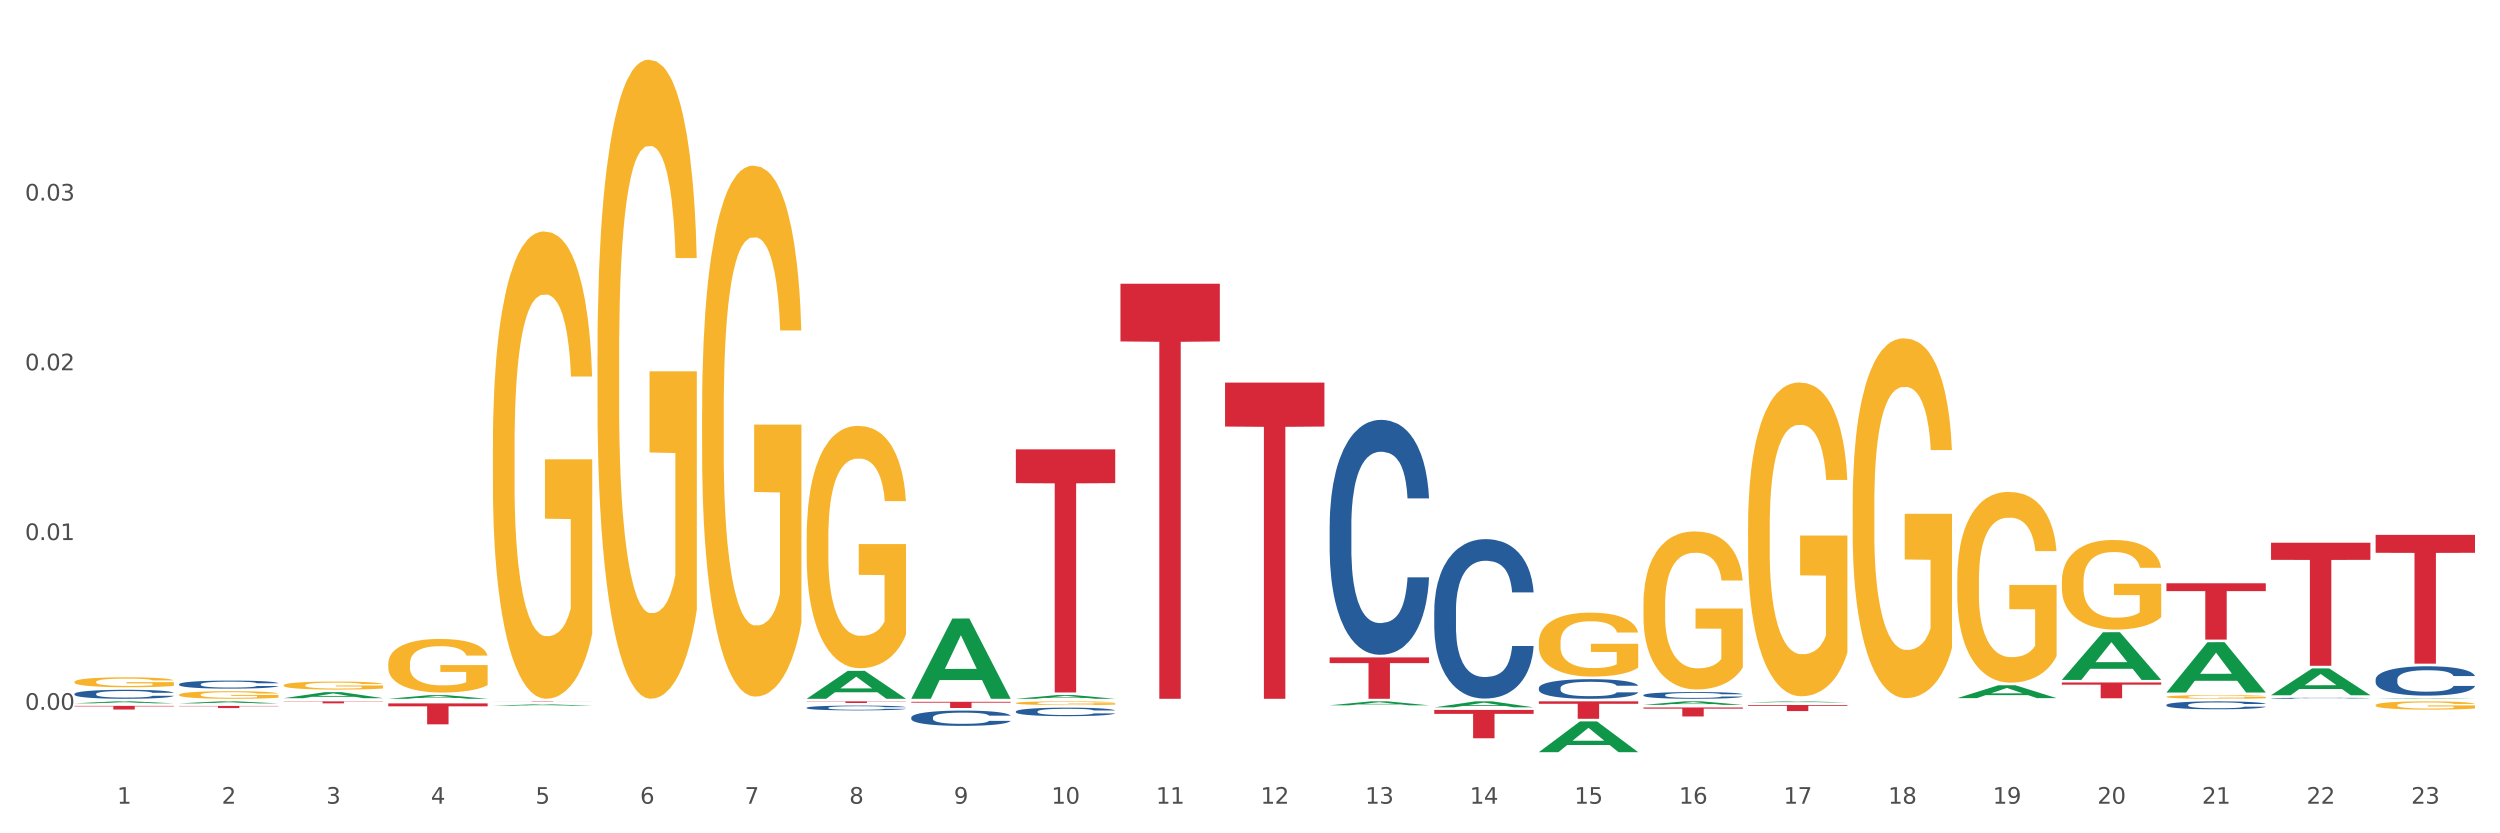 <?xml version="1.0" encoding="utf-8" standalone="no"?>
<!DOCTYPE svg PUBLIC "-//W3C//DTD SVG 1.1//EN"
  "http://www.w3.org/Graphics/SVG/1.1/DTD/svg11.dtd">
<svg xmlns:xlink="http://www.w3.org/1999/xlink" width="1080pt" height="360pt" viewBox="0 0 1080 360" xmlns="http://www.w3.org/2000/svg" version="1.1">
 <rect x="0" y="0" width="1080" height="360" fill="#333333" stroke="none"/>
 <defs>
  <style type="text/css">*{stroke-linejoin: round; stroke-linecap: butt}</style>
 </defs>
 <g id="figure_1">
  <g id="patch_1">
   <path d="M 0 360 
L 1080 360 
L 1080 0 
L 0 0 
z
" style="fill: #ffffff; stroke: #ffffff; stroke-linejoin: miter"/>
  </g>
  <g id="axes_1">
   <g id="matplotlib.axis_1">
    <g id="xtick_1">
     <g id="text_1">
      <!-- 1 -->
      <g style="fill: #4d4d4d" transform="translate(50.584 347.204) scale(0.096 -0.096)">
       <defs>
        <path id="DejaVuSans-31" d="M 794 531 
L 1825 531 
L 1825 4091 
L 703 3866 
L 703 4441 
L 1819 4666 
L 2450 4666 
L 2450 531 
L 3481 531 
L 3481 0 
L 794 0 
L 794 531 
z
" transform="scale(0.016)"/>
       </defs>
       <use xlink:href="#DejaVuSans-31"/>
      </g>
     </g>
    </g>
    <g id="xtick_2">
     <g id="text_2">
      <!-- 2 -->
      <g style="fill: #4d4d4d" transform="translate(95.771 347.204) scale(0.096 -0.096)">
       <defs>
        <path id="DejaVuSans-32" d="M 1228 531 
L 3431 531 
L 3431 0 
L 469 0 
L 469 531 
Q 828 903 1448 1529 
Q 2069 2156 2228 2338 
Q 2531 2678 2651 2914 
Q 2772 3150 2772 3378 
Q 2772 3750 2511 3984 
Q 2250 4219 1831 4219 
Q 1534 4219 1204 4116 
Q 875 4013 500 3803 
L 500 4441 
Q 881 4594 1212 4672 
Q 1544 4750 1819 4750 
Q 2544 4750 2975 4387 
Q 3406 4025 3406 3419 
Q 3406 3131 3298 2873 
Q 3191 2616 2906 2266 
Q 2828 2175 2409 1742 
Q 1991 1309 1228 531 
z
" transform="scale(0.016)"/>
       </defs>
       <use xlink:href="#DejaVuSans-32"/>
      </g>
     </g>
    </g>
    <g id="xtick_3">
     <g id="text_3">
      <!-- 3 -->
      <g style="fill: #4d4d4d" transform="translate(140.957 347.204) scale(0.096 -0.096)">
       <defs>
        <path id="DejaVuSans-33" d="M 2597 2516 
Q 3050 2419 3304 2112 
Q 3559 1806 3559 1356 
Q 3559 666 3084 287 
Q 2609 -91 1734 -91 
Q 1441 -91 1130 -33 
Q 819 25 488 141 
L 488 750 
Q 750 597 1062 519 
Q 1375 441 1716 441 
Q 2309 441 2620 675 
Q 2931 909 2931 1356 
Q 2931 1769 2642 2001 
Q 2353 2234 1838 2234 
L 1294 2234 
L 1294 2753 
L 1863 2753 
Q 2328 2753 2575 2939 
Q 2822 3125 2822 3475 
Q 2822 3834 2567 4026 
Q 2313 4219 1838 4219 
Q 1578 4219 1281 4162 
Q 984 4106 628 3988 
L 628 4550 
Q 988 4650 1302 4700 
Q 1616 4750 1894 4750 
Q 2613 4750 3031 4423 
Q 3450 4097 3450 3541 
Q 3450 3153 3228 2886 
Q 3006 2619 2597 2516 
z
" transform="scale(0.016)"/>
       </defs>
       <use xlink:href="#DejaVuSans-33"/>
      </g>
     </g>
    </g>
    <g id="xtick_4">
     <g id="text_4">
      <!-- 4 -->
      <g style="fill: #4d4d4d" transform="translate(186.143 347.204) scale(0.096 -0.096)">
       <defs>
        <path id="DejaVuSans-34" d="M 2419 4116 
L 825 1625 
L 2419 1625 
L 2419 4116 
z
M 2253 4666 
L 3047 4666 
L 3047 1625 
L 3713 1625 
L 3713 1100 
L 3047 1100 
L 3047 0 
L 2419 0 
L 2419 1100 
L 313 1100 
L 313 1709 
L 2253 4666 
z
" transform="scale(0.016)"/>
       </defs>
       <use xlink:href="#DejaVuSans-34"/>
      </g>
     </g>
    </g>
    <g id="xtick_5">
     <g id="text_5">
      <!-- 5 -->
      <g style="fill: #4d4d4d" transform="translate(231.33 347.204) scale(0.096 -0.096)">
       <defs>
        <path id="DejaVuSans-35" d="M 691 4666 
L 3169 4666 
L 3169 4134 
L 1269 4134 
L 1269 2991 
Q 1406 3038 1543 3061 
Q 1681 3084 1819 3084 
Q 2600 3084 3056 2656 
Q 3513 2228 3513 1497 
Q 3513 744 3044 326 
Q 2575 -91 1722 -91 
Q 1428 -91 1123 -41 
Q 819 9 494 109 
L 494 744 
Q 775 591 1075 516 
Q 1375 441 1709 441 
Q 2250 441 2565 725 
Q 2881 1009 2881 1497 
Q 2881 1984 2565 2268 
Q 2250 2553 1709 2553 
Q 1456 2553 1204 2497 
Q 953 2441 691 2322 
L 691 4666 
z
" transform="scale(0.016)"/>
       </defs>
       <use xlink:href="#DejaVuSans-35"/>
      </g>
     </g>
    </g>
    <g id="xtick_6">
     <g id="text_6">
      <!-- 6 -->
      <g style="fill: #4d4d4d" transform="translate(276.516 347.204) scale(0.096 -0.096)">
       <defs>
        <path id="DejaVuSans-36" d="M 2113 2584 
Q 1688 2584 1439 2293 
Q 1191 2003 1191 1497 
Q 1191 994 1439 701 
Q 1688 409 2113 409 
Q 2538 409 2786 701 
Q 3034 994 3034 1497 
Q 3034 2003 2786 2293 
Q 2538 2584 2113 2584 
z
M 3366 4563 
L 3366 3988 
Q 3128 4100 2886 4159 
Q 2644 4219 2406 4219 
Q 1781 4219 1451 3797 
Q 1122 3375 1075 2522 
Q 1259 2794 1537 2939 
Q 1816 3084 2150 3084 
Q 2853 3084 3261 2657 
Q 3669 2231 3669 1497 
Q 3669 778 3244 343 
Q 2819 -91 2113 -91 
Q 1303 -91 875 529 
Q 447 1150 447 2328 
Q 447 3434 972 4092 
Q 1497 4750 2381 4750 
Q 2619 4750 2861 4703 
Q 3103 4656 3366 4563 
z
" transform="scale(0.016)"/>
       </defs>
       <use xlink:href="#DejaVuSans-36"/>
      </g>
     </g>
    </g>
    <g id="xtick_7">
     <g id="text_7">
      <!-- 7 -->
      <g style="fill: #4d4d4d" transform="translate(321.702 347.204) scale(0.096 -0.096)">
       <defs>
        <path id="DejaVuSans-37" d="M 525 4666 
L 3525 4666 
L 3525 4397 
L 1831 0 
L 1172 0 
L 2766 4134 
L 525 4134 
L 525 4666 
z
" transform="scale(0.016)"/>
       </defs>
       <use xlink:href="#DejaVuSans-37"/>
      </g>
     </g>
    </g>
    <g id="xtick_8">
     <g id="text_8">
      <!-- 8 -->
      <g style="fill: #4d4d4d" transform="translate(366.888 347.204) scale(0.096 -0.096)">
       <defs>
        <path id="DejaVuSans-38" d="M 2034 2216 
Q 1584 2216 1326 1975 
Q 1069 1734 1069 1313 
Q 1069 891 1326 650 
Q 1584 409 2034 409 
Q 2484 409 2743 651 
Q 3003 894 3003 1313 
Q 3003 1734 2745 1975 
Q 2488 2216 2034 2216 
z
M 1403 2484 
Q 997 2584 770 2862 
Q 544 3141 544 3541 
Q 544 4100 942 4425 
Q 1341 4750 2034 4750 
Q 2731 4750 3128 4425 
Q 3525 4100 3525 3541 
Q 3525 3141 3298 2862 
Q 3072 2584 2669 2484 
Q 3125 2378 3379 2068 
Q 3634 1759 3634 1313 
Q 3634 634 3220 271 
Q 2806 -91 2034 -91 
Q 1263 -91 848 271 
Q 434 634 434 1313 
Q 434 1759 690 2068 
Q 947 2378 1403 2484 
z
M 1172 3481 
Q 1172 3119 1398 2916 
Q 1625 2713 2034 2713 
Q 2441 2713 2670 2916 
Q 2900 3119 2900 3481 
Q 2900 3844 2670 4047 
Q 2441 4250 2034 4250 
Q 1625 4250 1398 4047 
Q 1172 3844 1172 3481 
z
" transform="scale(0.016)"/>
       </defs>
       <use xlink:href="#DejaVuSans-38"/>
      </g>
     </g>
    </g>
    <g id="xtick_9">
     <g id="text_9">
      <!-- 9 -->
      <g style="fill: #4d4d4d" transform="translate(412.075 347.204) scale(0.096 -0.096)">
       <defs>
        <path id="DejaVuSans-39" d="M 703 97 
L 703 672 
Q 941 559 1184 500 
Q 1428 441 1663 441 
Q 2288 441 2617 861 
Q 2947 1281 2994 2138 
Q 2813 1869 2534 1725 
Q 2256 1581 1919 1581 
Q 1219 1581 811 2004 
Q 403 2428 403 3163 
Q 403 3881 828 4315 
Q 1253 4750 1959 4750 
Q 2769 4750 3195 4129 
Q 3622 3509 3622 2328 
Q 3622 1225 3098 567 
Q 2575 -91 1691 -91 
Q 1453 -91 1209 -44 
Q 966 3 703 97 
z
M 1959 2075 
Q 2384 2075 2632 2365 
Q 2881 2656 2881 3163 
Q 2881 3666 2632 3958 
Q 2384 4250 1959 4250 
Q 1534 4250 1286 3958 
Q 1038 3666 1038 3163 
Q 1038 2656 1286 2365 
Q 1534 2075 1959 2075 
z
" transform="scale(0.016)"/>
       </defs>
       <use xlink:href="#DejaVuSans-39"/>
      </g>
     </g>
    </g>
    <g id="xtick_10">
     <g id="text_10">
      <!-- 10 -->
      <g style="fill: #4d4d4d" transform="translate(454.207 347.204) scale(0.096 -0.096)">
       <defs>
        <path id="DejaVuSans-30" d="M 2034 4250 
Q 1547 4250 1301 3770 
Q 1056 3291 1056 2328 
Q 1056 1369 1301 889 
Q 1547 409 2034 409 
Q 2525 409 2770 889 
Q 3016 1369 3016 2328 
Q 3016 3291 2770 3770 
Q 2525 4250 2034 4250 
z
M 2034 4750 
Q 2819 4750 3233 4129 
Q 3647 3509 3647 2328 
Q 3647 1150 3233 529 
Q 2819 -91 2034 -91 
Q 1250 -91 836 529 
Q 422 1150 422 2328 
Q 422 3509 836 4129 
Q 1250 4750 2034 4750 
z
" transform="scale(0.016)"/>
       </defs>
       <use xlink:href="#DejaVuSans-31"/>
       <use xlink:href="#DejaVuSans-30" transform="translate(63.623 0)"/>
      </g>
     </g>
    </g>
    <g id="xtick_11">
     <g id="text_11">
      <!-- 11 -->
      <g style="fill: #4d4d4d" transform="translate(499.393 347.204) scale(0.096 -0.096)">
       <use xlink:href="#DejaVuSans-31"/>
       <use xlink:href="#DejaVuSans-31" transform="translate(63.623 0)"/>
      </g>
     </g>
    </g>
    <g id="xtick_12">
     <g id="text_12">
      <!-- 12 -->
      <g style="fill: #4d4d4d" transform="translate(544.58 347.204) scale(0.096 -0.096)">
       <use xlink:href="#DejaVuSans-31"/>
       <use xlink:href="#DejaVuSans-32" transform="translate(63.623 0)"/>
      </g>
     </g>
    </g>
    <g id="xtick_13">
     <g id="text_13">
      <!-- 13 -->
      <g style="fill: #4d4d4d" transform="translate(589.766 347.204) scale(0.096 -0.096)">
       <use xlink:href="#DejaVuSans-31"/>
       <use xlink:href="#DejaVuSans-33" transform="translate(63.623 0)"/>
      </g>
     </g>
    </g>
    <g id="xtick_14">
     <g id="text_14">
      <!-- 14 -->
      <g style="fill: #4d4d4d" transform="translate(634.952 347.204) scale(0.096 -0.096)">
       <use xlink:href="#DejaVuSans-31"/>
       <use xlink:href="#DejaVuSans-34" transform="translate(63.623 0)"/>
      </g>
     </g>
    </g>
    <g id="xtick_15">
     <g id="text_15">
      <!-- 15 -->
      <g style="fill: #4d4d4d" transform="translate(680.138 347.204) scale(0.096 -0.096)">
       <use xlink:href="#DejaVuSans-31"/>
       <use xlink:href="#DejaVuSans-35" transform="translate(63.623 0)"/>
      </g>
     </g>
    </g>
    <g id="xtick_16">
     <g id="text_16">
      <!-- 16 -->
      <g style="fill: #4d4d4d" transform="translate(725.325 347.204) scale(0.096 -0.096)">
       <use xlink:href="#DejaVuSans-31"/>
       <use xlink:href="#DejaVuSans-36" transform="translate(63.623 0)"/>
      </g>
     </g>
    </g>
    <g id="xtick_17">
     <g id="text_17">
      <!-- 17 -->
      <g style="fill: #4d4d4d" transform="translate(770.511 347.204) scale(0.096 -0.096)">
       <use xlink:href="#DejaVuSans-31"/>
       <use xlink:href="#DejaVuSans-37" transform="translate(63.623 0)"/>
      </g>
     </g>
    </g>
    <g id="xtick_18">
     <g id="text_18">
      <!-- 18 -->
      <g style="fill: #4d4d4d" transform="translate(815.697 347.204) scale(0.096 -0.096)">
       <use xlink:href="#DejaVuSans-31"/>
       <use xlink:href="#DejaVuSans-38" transform="translate(63.623 0)"/>
      </g>
     </g>
    </g>
    <g id="xtick_19">
     <g id="text_19">
      <!-- 19 -->
      <g style="fill: #4d4d4d" transform="translate(860.883 347.204) scale(0.096 -0.096)">
       <use xlink:href="#DejaVuSans-31"/>
       <use xlink:href="#DejaVuSans-39" transform="translate(63.623 0)"/>
      </g>
     </g>
    </g>
    <g id="xtick_20">
     <g id="text_20">
      <!-- 20 -->
      <g style="fill: #4d4d4d" transform="translate(906.07 347.204) scale(0.096 -0.096)">
       <use xlink:href="#DejaVuSans-32"/>
       <use xlink:href="#DejaVuSans-30" transform="translate(63.623 0)"/>
      </g>
     </g>
    </g>
    <g id="xtick_21">
     <g id="text_21">
      <!-- 21 -->
      <g style="fill: #4d4d4d" transform="translate(951.256 347.204) scale(0.096 -0.096)">
       <use xlink:href="#DejaVuSans-32"/>
       <use xlink:href="#DejaVuSans-31" transform="translate(63.623 0)"/>
      </g>
     </g>
    </g>
    <g id="xtick_22">
     <g id="text_22">
      <!-- 22 -->
      <g style="fill: #4d4d4d" transform="translate(996.442 347.204) scale(0.096 -0.096)">
       <use xlink:href="#DejaVuSans-32"/>
       <use xlink:href="#DejaVuSans-32" transform="translate(63.623 0)"/>
      </g>
     </g>
    </g>
    <g id="xtick_23">
     <g id="text_23">
      <!-- 23 -->
      <g style="fill: #4d4d4d" transform="translate(1041.629 347.204) scale(0.096 -0.096)">
       <use xlink:href="#DejaVuSans-32"/>
       <use xlink:href="#DejaVuSans-33" transform="translate(63.623 0)"/>
      </g>
     </g>
    </g>
    <g id="xtick_24"/>
    <g id="xtick_25"/>
    <g id="xtick_26"/>
    <g id="xtick_27"/>
    <g id="xtick_28"/>
    <g id="xtick_29"/>
    <g id="xtick_30"/>
    <g id="xtick_31"/>
    <g id="xtick_32"/>
    <g id="xtick_33"/>
    <g id="xtick_34"/>
    <g id="xtick_35"/>
    <g id="xtick_36"/>
    <g id="xtick_37"/>
    <g id="xtick_38"/>
    <g id="xtick_39"/>
    <g id="xtick_40"/>
    <g id="xtick_41"/>
    <g id="xtick_42"/>
    <g id="xtick_43"/>
    <g id="xtick_44"/>
    <g id="xtick_45"/>
   </g>
   <g id="matplotlib.axis_2">
    <g id="ytick_1">
     <g id="text_24">
      <!-- 0.00 -->
      <g style="fill: #4d4d4d" transform="translate(10.8 306.633) scale(0.096 -0.096)">
       <defs>
        <path id="DejaVuSans-2e" d="M 684 794 
L 1344 794 
L 1344 0 
L 684 0 
L 684 794 
z
" transform="scale(0.016)"/>
       </defs>
       <use xlink:href="#DejaVuSans-30"/>
       <use xlink:href="#DejaVuSans-2e" transform="translate(63.623 0)"/>
       <use xlink:href="#DejaVuSans-30" transform="translate(95.41 0)"/>
       <use xlink:href="#DejaVuSans-30" transform="translate(159.033 0)"/>
      </g>
     </g>
    </g>
    <g id="ytick_2">
     <g id="text_25">
      <!-- 0.01 -->
      <g style="fill: #4d4d4d" transform="translate(10.8 233.301) scale(0.096 -0.096)">
       <use xlink:href="#DejaVuSans-30"/>
       <use xlink:href="#DejaVuSans-2e" transform="translate(63.623 0)"/>
       <use xlink:href="#DejaVuSans-30" transform="translate(95.41 0)"/>
       <use xlink:href="#DejaVuSans-31" transform="translate(159.033 0)"/>
      </g>
     </g>
    </g>
    <g id="ytick_3">
     <g id="text_26">
      <!-- 0.02 -->
      <g style="fill: #4d4d4d" transform="translate(10.8 159.968) scale(0.096 -0.096)">
       <use xlink:href="#DejaVuSans-30"/>
       <use xlink:href="#DejaVuSans-2e" transform="translate(63.623 0)"/>
       <use xlink:href="#DejaVuSans-30" transform="translate(95.41 0)"/>
       <use xlink:href="#DejaVuSans-32" transform="translate(159.033 0)"/>
      </g>
     </g>
    </g>
    <g id="ytick_4">
     <g id="text_27">
      <!-- 0.03 -->
      <g style="fill: #4d4d4d" transform="translate(10.8 86.636) scale(0.096 -0.096)">
       <use xlink:href="#DejaVuSans-30"/>
       <use xlink:href="#DejaVuSans-2e" transform="translate(63.623 0)"/>
       <use xlink:href="#DejaVuSans-30" transform="translate(95.41 0)"/>
       <use xlink:href="#DejaVuSans-33" transform="translate(159.033 0)"/>
      </g>
     </g>
    </g>
    <g id="ytick_5"/>
    <g id="ytick_6"/>
    <g id="ytick_7"/>
    <g id="ytick_8"/>
   </g>
   <g id="PolyCollection_1">
    <path d="M 32.175 303.836 
L 32.219 303.835 
L 49.921 302.987 
L 57.267 302.986 
L 75.102 303.837 
L 66.605 303.837 
L 62.755 303.639 
L 44.478 303.639 
L 44.345 303.642 
L 40.628 303.837 
L 32.175 303.837 
L 32.175 303.836 
L 46.779 303.521 
L 60.454 303.52 
L 53.683 303.167 
L 53.594 303.166 
L 53.506 303.168 
L 46.735 303.52 
L 46.779 303.521 
L 32.175 303.836 
z
" clip-path="url(#p1a2da1e2ff)" style="fill: #109648"/>
    <path d="M 77.361 295.573 
L 77.412 295.569 
L 77.412 295.48 
L 77.564 295.36 
L 78.122 295.137 
L 78.833 294.969 
L 80.051 294.771 
L 80.71 294.689 
L 81.573 294.597 
L 83.349 294.447 
L 85.378 294.32 
L 86.799 294.25 
L 87.865 294.206 
L 90.25 294.126 
L 91.62 294.091 
L 93.04 294.062 
L 94.258 294.043 
L 96.288 294.021 
L 97.911 294.012 
L 99.789 294.008 
L 101.362 294.012 
L 103.442 294.024 
L 106.487 294.062 
L 107.654 294.085 
L 109.227 294.123 
L 110.85 294.174 
L 112.17 294.225 
L 113.692 294.298 
L 115.265 294.393 
L 116.787 294.514 
L 117.853 294.625 
L 118.715 294.743 
L 119.476 294.886 
L 120.035 295.042 
L 120.288 295.172 
L 111.003 295.172 
L 110.749 295.054 
L 110.242 294.927 
L 109.734 294.841 
L 109.176 294.771 
L 108.313 294.692 
L 107.552 294.641 
L 106.284 294.581 
L 105.117 294.542 
L 104.153 294.52 
L 102.986 294.501 
L 100.499 294.482 
L 98.723 294.482 
L 97.607 294.488 
L 96.237 294.504 
L 95.07 294.527 
L 93.7 294.565 
L 92.634 294.606 
L 91.569 294.66 
L 90.96 294.698 
L 90.047 294.768 
L 89.438 294.825 
L 88.626 294.924 
L 88.169 294.994 
L 87.357 295.175 
L 87.002 295.309 
L 86.85 295.401 
L 86.748 295.503 
L 86.748 295.999 
L 87.053 296.221 
L 87.307 296.316 
L 87.712 296.425 
L 88.474 296.564 
L 89.59 296.701 
L 90.757 296.8 
L 91.721 296.86 
L 92.634 296.905 
L 93.548 296.94 
L 94.664 296.971 
L 95.577 296.99 
L 96.947 297.01 
L 98.571 297.019 
L 99.84 297.019 
L 102.427 297.003 
L 103.594 296.987 
L 104.711 296.965 
L 105.929 296.93 
L 106.893 296.892 
L 107.451 296.863 
L 108.364 296.803 
L 109.074 296.739 
L 109.683 296.666 
L 110.089 296.603 
L 110.546 296.507 
L 110.901 296.399 
L 111.003 296.342 
L 120.288 296.342 
L 120.085 296.456 
L 119.73 296.568 
L 119.02 296.717 
L 118.462 296.803 
L 117.599 296.908 
L 116.686 296.997 
L 115.417 297.095 
L 114.25 297.168 
L 113.032 297.232 
L 111.713 297.289 
L 109.328 297.369 
L 108.466 297.391 
L 106.639 297.429 
L 105.218 297.451 
L 103.138 297.474 
L 101.007 297.486 
L 98.774 297.49 
L 96.795 297.483 
L 94.613 297.464 
L 93.243 297.445 
L 91.721 297.416 
L 89.945 297.372 
L 88.271 297.318 
L 86.698 297.254 
L 85.226 297.181 
L 83.856 297.099 
L 82.08 296.962 
L 80.761 296.828 
L 79.797 296.704 
L 79.137 296.599 
L 78.478 296.466 
L 78.122 296.374 
L 77.564 296.151 
L 77.361 295.945 
L 77.361 295.573 
z
" clip-path="url(#p1a2da1e2ff)" style="fill: #255c99"/>
    <path d="M 32.175 299.738 
L 32.226 299.735 
L 32.226 299.636 
L 32.378 299.501 
L 32.936 299.253 
L 33.646 299.065 
L 34.864 298.845 
L 35.524 298.753 
L 36.387 298.65 
L 38.162 298.483 
L 40.192 298.341 
L 41.613 298.263 
L 42.678 298.213 
L 45.063 298.125 
L 46.433 298.086 
L 47.854 298.054 
L 49.072 298.033 
L 51.101 298.008 
L 52.725 297.997 
L 54.603 297.994 
L 56.176 297.997 
L 58.256 298.011 
L 61.3 298.054 
L 62.467 298.079 
L 64.04 298.121 
L 65.664 298.178 
L 66.983 298.235 
L 68.506 298.316 
L 70.079 298.423 
L 71.601 298.557 
L 72.666 298.682 
L 73.529 298.813 
L 74.29 298.972 
L 74.848 299.146 
L 75.102 299.292 
L 65.816 299.292 
L 65.563 299.16 
L 65.055 299.019 
L 64.548 298.923 
L 63.99 298.845 
L 63.127 298.756 
L 62.366 298.699 
L 61.097 298.632 
L 59.93 298.589 
L 58.966 298.565 
L 57.799 298.543 
L 55.313 298.522 
L 53.537 298.522 
L 52.421 298.529 
L 51.051 298.547 
L 49.884 298.572 
L 48.514 298.614 
L 47.448 298.66 
L 46.383 298.721 
L 45.774 298.763 
L 44.86 298.841 
L 44.251 298.905 
L 43.44 299.015 
L 42.983 299.093 
L 42.171 299.295 
L 41.816 299.444 
L 41.664 299.547 
L 41.562 299.66 
L 41.562 300.214 
L 41.867 300.462 
L 42.12 300.568 
L 42.526 300.689 
L 43.287 300.845 
L 44.404 300.997 
L 45.571 301.107 
L 46.535 301.175 
L 47.448 301.224 
L 48.361 301.263 
L 49.478 301.299 
L 50.391 301.32 
L 51.761 301.341 
L 53.385 301.352 
L 54.653 301.352 
L 57.241 301.334 
L 58.408 301.317 
L 59.524 301.292 
L 60.742 301.253 
L 61.706 301.21 
L 62.264 301.178 
L 63.178 301.111 
L 63.888 301.04 
L 64.497 300.958 
L 64.903 300.887 
L 65.36 300.781 
L 65.715 300.661 
L 65.816 300.597 
L 75.102 300.597 
L 74.899 300.724 
L 74.544 300.848 
L 73.833 301.015 
L 73.275 301.111 
L 72.413 301.228 
L 71.499 301.327 
L 70.231 301.437 
L 69.064 301.519 
L 67.846 301.59 
L 66.527 301.653 
L 64.142 301.742 
L 63.279 301.767 
L 61.453 301.81 
L 60.032 301.834 
L 57.951 301.859 
L 55.82 301.873 
L 53.588 301.877 
L 51.609 301.87 
L 49.427 301.849 
L 48.057 301.827 
L 46.535 301.795 
L 44.759 301.746 
L 43.084 301.685 
L 41.511 301.614 
L 40.04 301.533 
L 38.67 301.441 
L 36.894 301.288 
L 35.575 301.139 
L 34.611 301.001 
L 33.951 300.884 
L 33.291 300.735 
L 32.936 300.632 
L 32.378 300.384 
L 32.175 300.153 
L 32.175 299.738 
z
" clip-path="url(#p1a2da1e2ff)" style="fill: #255c99"/>
    <path d="M 32.175 304.946 
L 75.102 304.946 
L 75.102 305.163 
L 58.216 305.164 
L 58.216 306.505 
L 48.959 306.505 
L 48.959 305.164 
L 32.175 305.163 
L 32.175 304.947 
L 32.175 304.946 
z
" clip-path="url(#p1a2da1e2ff)" style="fill: #d62839"/>
    <path d="M 77.361 304.972 
L 120.288 304.972 
L 120.288 305.099 
L 103.402 305.1 
L 103.402 305.882 
L 94.146 305.882 
L 94.146 305.1 
L 77.361 305.099 
L 77.361 304.973 
L 77.361 304.972 
z
" clip-path="url(#p1a2da1e2ff)" style="fill: #d62839"/>
    <path d="M 122.548 302.986 
L 165.475 302.986 
L 165.475 303.105 
L 148.589 303.106 
L 148.589 303.845 
L 139.332 303.845 
L 139.332 303.106 
L 122.548 303.105 
L 122.548 302.987 
L 122.548 302.986 
z
" clip-path="url(#p1a2da1e2ff)" style="fill: #d62839"/>
    <path d="M 167.734 303.867 
L 210.661 303.867 
L 210.661 305.122 
L 193.775 305.131 
L 193.775 312.902 
L 184.518 312.902 
L 184.518 305.131 
L 167.734 305.122 
L 167.734 303.875 
L 167.734 303.867 
z
" clip-path="url(#p1a2da1e2ff)" style="fill: #d62839"/>
    <path d="M 212.92 303.005 
L 255.847 303.005 
L 255.847 303.027 
L 238.961 303.027 
L 238.961 303.164 
L 229.704 303.164 
L 229.704 303.027 
L 212.92 303.027 
L 212.92 303.005 
L 212.92 303.005 
z
" clip-path="url(#p1a2da1e2ff)" style="fill: #d62839"/>
    <path d="M 348.479 302.986 
L 391.406 302.986 
L 391.406 303.085 
L 374.52 303.086 
L 374.52 303.699 
L 365.263 303.699 
L 365.263 303.086 
L 348.479 303.085 
L 348.479 302.986 
L 348.479 302.986 
z
" clip-path="url(#p1a2da1e2ff)" style="fill: #d62839"/>
    <path d="M 393.665 303.169 
L 436.592 303.169 
L 436.592 303.543 
L 419.706 303.546 
L 419.706 305.861 
L 410.449 305.861 
L 410.449 303.546 
L 393.665 303.543 
L 393.665 303.172 
L 393.665 303.169 
z
" clip-path="url(#p1a2da1e2ff)" style="fill: #d62839"/>
    <path d="M 348.479 305.741 
L 348.53 305.739 
L 348.53 305.686 
L 348.682 305.614 
L 349.24 305.481 
L 349.95 305.381 
L 351.168 305.263 
L 351.828 305.214 
L 352.69 305.159 
L 354.466 305.07 
L 356.496 304.994 
L 357.917 304.952 
L 358.982 304.925 
L 361.367 304.878 
L 362.737 304.857 
L 364.158 304.84 
L 365.376 304.829 
L 367.405 304.815 
L 369.029 304.81 
L 370.906 304.808 
L 372.479 304.81 
L 374.56 304.817 
L 377.604 304.84 
L 378.771 304.853 
L 380.344 304.876 
L 381.968 304.906 
L 383.287 304.937 
L 384.81 304.98 
L 386.383 305.037 
L 387.905 305.109 
L 388.97 305.176 
L 389.833 305.246 
L 390.594 305.331 
L 391.152 305.424 
L 391.406 305.502 
L 382.12 305.502 
L 381.867 305.432 
L 381.359 305.356 
L 380.852 305.305 
L 380.294 305.263 
L 379.431 305.216 
L 378.67 305.185 
L 377.401 305.149 
L 376.234 305.127 
L 375.27 305.113 
L 374.103 305.102 
L 371.617 305.091 
L 369.841 305.091 
L 368.725 305.094 
L 367.355 305.104 
L 366.188 305.117 
L 364.818 305.14 
L 363.752 305.165 
L 362.686 305.197 
L 362.078 305.22 
L 361.164 305.261 
L 360.555 305.295 
L 359.743 305.354 
L 359.287 305.396 
L 358.475 305.504 
L 358.12 305.584 
L 357.968 305.639 
L 357.866 305.7 
L 357.866 305.996 
L 358.17 306.128 
L 358.424 306.185 
L 358.83 306.25 
L 359.591 306.333 
L 360.708 306.415 
L 361.875 306.474 
L 362.839 306.51 
L 363.752 306.536 
L 364.665 306.557 
L 365.782 306.576 
L 366.695 306.588 
L 368.065 306.599 
L 369.689 306.605 
L 370.957 306.605 
L 373.545 306.595 
L 374.712 306.586 
L 375.828 306.572 
L 377.046 306.552 
L 378.01 306.529 
L 378.568 306.512 
L 379.482 306.476 
L 380.192 306.438 
L 380.801 306.394 
L 381.207 306.356 
L 381.664 306.299 
L 382.019 306.235 
L 382.12 306.201 
L 391.406 306.201 
L 391.203 306.269 
L 390.848 306.335 
L 390.137 306.424 
L 389.579 306.476 
L 388.717 306.538 
L 387.803 306.591 
L 386.535 306.65 
L 385.368 306.694 
L 384.15 306.732 
L 382.831 306.766 
L 380.446 306.813 
L 379.583 306.827 
L 377.757 306.849 
L 376.336 306.863 
L 374.255 306.876 
L 372.124 306.884 
L 369.892 306.885 
L 367.913 306.882 
L 365.731 306.87 
L 364.361 306.859 
L 362.839 306.842 
L 361.063 306.815 
L 359.388 306.783 
L 357.815 306.745 
L 356.344 306.701 
L 354.974 306.652 
L 353.198 306.571 
L 351.879 306.491 
L 350.914 306.417 
L 350.255 306.354 
L 349.595 306.275 
L 349.24 306.219 
L 348.682 306.087 
L 348.479 305.963 
L 348.479 305.741 
z
" clip-path="url(#p1a2da1e2ff)" style="fill: #255c99"/>
    <path d="M 438.851 194.117 
L 481.778 194.117 
L 481.778 208.714 
L 464.892 208.813 
L 464.892 299.158 
L 455.636 299.158 
L 455.636 208.813 
L 438.851 208.714 
L 438.851 194.216 
L 438.851 194.117 
z
" clip-path="url(#p1a2da1e2ff)" style="fill: #d62839"/>
    <path d="M 529.224 165.287 
L 572.151 165.287 
L 572.151 184.268 
L 555.265 184.397 
L 555.265 301.877 
L 546.008 301.877 
L 546.008 184.397 
L 529.224 184.268 
L 529.224 165.415 
L 529.224 165.287 
z
" clip-path="url(#p1a2da1e2ff)" style="fill: #d62839"/>
    <path d="M 574.41 283.983 
L 617.337 283.983 
L 617.337 286.469 
L 600.451 286.486 
L 600.451 301.877 
L 591.195 301.877 
L 591.195 286.486 
L 574.41 286.469 
L 574.41 284 
L 574.41 283.983 
z
" clip-path="url(#p1a2da1e2ff)" style="fill: #d62839"/>
    <path d="M 619.597 306.686 
L 662.524 306.686 
L 662.524 308.388 
L 645.638 308.399 
L 645.638 318.932 
L 636.381 318.932 
L 636.381 308.399 
L 619.597 308.388 
L 619.597 306.697 
L 619.597 306.686 
z
" clip-path="url(#p1a2da1e2ff)" style="fill: #d62839"/>
    <path d="M 664.783 302.986 
L 707.71 302.986 
L 707.71 304.034 
L 690.824 304.041 
L 690.824 310.528 
L 681.567 310.528 
L 681.567 304.041 
L 664.783 304.034 
L 664.783 302.993 
L 664.783 302.986 
z
" clip-path="url(#p1a2da1e2ff)" style="fill: #d62839"/>
    <path d="M 709.969 305.611 
L 752.896 305.611 
L 752.896 306.153 
L 736.01 306.157 
L 736.01 309.514 
L 726.753 309.514 
L 726.753 306.157 
L 709.969 306.153 
L 709.969 305.614 
L 709.969 305.611 
z
" clip-path="url(#p1a2da1e2ff)" style="fill: #d62839"/>
    <path d="M 755.155 304.548 
L 798.082 304.548 
L 798.082 304.914 
L 781.196 304.917 
L 781.196 307.183 
L 771.94 307.183 
L 771.94 304.917 
L 755.155 304.914 
L 755.155 304.551 
L 755.155 304.548 
z
" clip-path="url(#p1a2da1e2ff)" style="fill: #d62839"/>
    <path d="M 890.714 294.827 
L 933.641 294.827 
L 933.641 295.776 
L 916.755 295.783 
L 916.755 301.661 
L 907.498 301.661 
L 907.498 295.783 
L 890.714 295.776 
L 890.714 294.833 
L 890.714 294.827 
z
" clip-path="url(#p1a2da1e2ff)" style="fill: #d62839"/>
    <path d="M 935.9 251.979 
L 978.827 251.979 
L 978.827 255.358 
L 961.941 255.381 
L 961.941 276.296 
L 952.685 276.296 
L 952.685 255.381 
L 935.9 255.358 
L 935.9 252.002 
L 935.9 251.979 
z
" clip-path="url(#p1a2da1e2ff)" style="fill: #d62839"/>
    <path d="M 981.087 234.459 
L 1024.014 234.459 
L 1024.014 241.847 
L 1007.128 241.897 
L 1007.128 287.626 
L 997.871 287.626 
L 997.871 241.897 
L 981.087 241.847 
L 981.087 234.509 
L 981.087 234.459 
z
" clip-path="url(#p1a2da1e2ff)" style="fill: #d62839"/>
    <path d="M 484.038 122.583 
L 526.965 122.583 
L 526.965 147.499 
L 510.079 147.667 
L 510.079 301.877 
L 500.822 301.877 
L 500.822 147.667 
L 484.038 147.499 
L 484.038 122.751 
L 484.038 122.583 
z
" clip-path="url(#p1a2da1e2ff)" style="fill: #d62839"/>
    <path d="M 393.665 309.94 
L 393.716 309.934 
L 393.716 309.765 
L 393.868 309.536 
L 394.426 309.113 
L 395.137 308.793 
L 396.354 308.419 
L 397.014 308.262 
L 397.877 308.087 
L 399.653 307.803 
L 401.682 307.562 
L 403.103 307.429 
L 404.169 307.344 
L 406.553 307.193 
L 407.923 307.127 
L 409.344 307.073 
L 410.562 307.037 
L 412.592 306.994 
L 414.215 306.976 
L 416.093 306.97 
L 417.666 306.976 
L 419.746 307 
L 422.791 307.073 
L 423.958 307.115 
L 425.531 307.187 
L 427.154 307.284 
L 428.474 307.381 
L 429.996 307.519 
L 431.569 307.701 
L 433.091 307.93 
L 434.157 308.141 
L 435.019 308.365 
L 435.78 308.636 
L 436.338 308.932 
L 436.592 309.18 
L 427.307 309.18 
L 427.053 308.956 
L 426.545 308.715 
L 426.038 308.552 
L 425.48 308.419 
L 424.617 308.268 
L 423.856 308.172 
L 422.588 308.057 
L 421.421 307.984 
L 420.456 307.942 
L 419.289 307.906 
L 416.803 307.87 
L 415.027 307.87 
L 413.911 307.882 
L 412.541 307.912 
L 411.374 307.954 
L 410.004 308.027 
L 408.938 308.105 
L 407.873 308.208 
L 407.264 308.28 
L 406.35 308.413 
L 405.742 308.522 
L 404.93 308.709 
L 404.473 308.842 
L 403.661 309.186 
L 403.306 309.439 
L 403.154 309.614 
L 403.052 309.808 
L 403.052 310.749 
L 403.357 311.172 
L 403.61 311.353 
L 404.016 311.558 
L 404.777 311.824 
L 405.894 312.084 
L 407.061 312.271 
L 408.025 312.385 
L 408.938 312.47 
L 409.852 312.536 
L 410.968 312.597 
L 411.881 312.633 
L 413.251 312.669 
L 414.875 312.687 
L 416.143 312.687 
L 418.731 312.657 
L 419.898 312.627 
L 421.015 312.585 
L 422.232 312.518 
L 423.197 312.446 
L 423.755 312.391 
L 424.668 312.277 
L 425.378 312.156 
L 425.987 312.017 
L 426.393 311.896 
L 426.85 311.715 
L 427.205 311.51 
L 427.307 311.401 
L 436.592 311.401 
L 436.389 311.619 
L 436.034 311.83 
L 435.324 312.114 
L 434.765 312.277 
L 433.903 312.476 
L 432.99 312.645 
L 431.721 312.832 
L 430.554 312.971 
L 429.336 313.092 
L 428.017 313.2 
L 425.632 313.351 
L 424.769 313.394 
L 422.943 313.466 
L 421.522 313.508 
L 419.442 313.551 
L 417.311 313.575 
L 415.078 313.581 
L 413.099 313.569 
L 410.917 313.533 
L 409.547 313.496 
L 408.025 313.442 
L 406.249 313.357 
L 404.575 313.255 
L 403.002 313.134 
L 401.53 312.995 
L 400.16 312.838 
L 398.384 312.579 
L 397.065 312.325 
L 396.101 312.09 
L 395.441 311.89 
L 394.781 311.637 
L 394.426 311.462 
L 393.868 311.039 
L 393.665 310.647 
L 393.665 309.94 
z
" clip-path="url(#p1a2da1e2ff)" style="fill: #255c99"/>
    <path d="M 438.851 307.359 
L 438.902 307.356 
L 438.902 307.262 
L 439.054 307.134 
L 439.613 306.898 
L 440.323 306.72 
L 441.541 306.511 
L 442.2 306.424 
L 443.063 306.326 
L 444.839 306.168 
L 446.869 306.033 
L 448.289 305.959 
L 449.355 305.912 
L 451.74 305.828 
L 453.11 305.791 
L 454.53 305.761 
L 455.748 305.74 
L 457.778 305.717 
L 459.402 305.707 
L 461.279 305.703 
L 462.852 305.707 
L 464.932 305.72 
L 467.977 305.761 
L 469.144 305.784 
L 470.717 305.825 
L 472.341 305.878 
L 473.66 305.932 
L 475.182 306.01 
L 476.755 306.111 
L 478.277 306.239 
L 479.343 306.356 
L 480.205 306.481 
L 480.967 306.632 
L 481.525 306.797 
L 481.778 306.935 
L 472.493 306.935 
L 472.239 306.811 
L 471.732 306.676 
L 471.224 306.585 
L 470.666 306.511 
L 469.804 306.427 
L 469.042 306.373 
L 467.774 306.309 
L 466.607 306.269 
L 465.643 306.245 
L 464.476 306.225 
L 461.989 306.205 
L 460.213 306.205 
L 459.097 306.212 
L 457.727 306.229 
L 456.56 306.252 
L 455.19 306.292 
L 454.125 306.336 
L 453.059 306.393 
L 452.45 306.434 
L 451.537 306.508 
L 450.928 306.568 
L 450.116 306.673 
L 449.659 306.747 
L 448.847 306.939 
L 448.492 307.08 
L 448.34 307.178 
L 448.239 307.285 
L 448.239 307.81 
L 448.543 308.046 
L 448.797 308.147 
L 449.203 308.261 
L 449.964 308.409 
L 451.08 308.554 
L 452.247 308.659 
L 453.211 308.722 
L 454.125 308.77 
L 455.038 308.807 
L 456.154 308.84 
L 457.068 308.86 
L 458.438 308.881 
L 460.061 308.891 
L 461.33 308.891 
L 463.918 308.874 
L 465.085 308.857 
L 466.201 308.834 
L 467.419 308.797 
L 468.383 308.756 
L 468.941 308.726 
L 469.854 308.662 
L 470.565 308.595 
L 471.174 308.517 
L 471.579 308.45 
L 472.036 308.349 
L 472.391 308.234 
L 472.493 308.174 
L 481.778 308.174 
L 481.575 308.295 
L 481.22 308.413 
L 480.51 308.571 
L 479.952 308.662 
L 479.089 308.773 
L 478.176 308.867 
L 476.907 308.972 
L 475.74 309.049 
L 474.522 309.116 
L 473.203 309.177 
L 470.818 309.261 
L 469.956 309.285 
L 468.129 309.325 
L 466.708 309.348 
L 464.628 309.372 
L 462.497 309.386 
L 460.264 309.389 
L 458.285 309.382 
L 456.103 309.362 
L 454.733 309.342 
L 453.211 309.311 
L 451.435 309.264 
L 449.761 309.207 
L 448.188 309.14 
L 446.716 309.062 
L 445.346 308.975 
L 443.57 308.83 
L 442.251 308.689 
L 441.287 308.558 
L 440.627 308.446 
L 439.968 308.305 
L 439.613 308.208 
L 439.054 307.972 
L 438.851 307.753 
L 438.851 307.359 
z
" clip-path="url(#p1a2da1e2ff)" style="fill: #255c99"/>
    <path d="M 574.41 226.983 
L 574.461 226.89 
L 574.461 224.295 
L 574.613 220.773 
L 575.171 214.284 
L 575.882 209.372 
L 577.1 203.625 
L 577.759 201.215 
L 578.622 198.527 
L 580.398 194.171 
L 582.427 190.463 
L 583.848 188.424 
L 584.914 187.127 
L 587.299 184.809 
L 588.669 183.79 
L 590.089 182.956 
L 591.307 182.399 
L 593.337 181.751 
L 594.96 181.473 
L 596.838 181.38 
L 598.411 181.473 
L 600.491 181.843 
L 603.536 182.956 
L 604.703 183.604 
L 606.276 184.717 
L 607.899 186.2 
L 609.219 187.683 
L 610.741 189.815 
L 612.314 192.595 
L 613.836 196.117 
L 614.902 199.361 
L 615.764 202.791 
L 616.525 206.962 
L 617.084 211.504 
L 617.337 215.304 
L 608.052 215.304 
L 607.798 211.874 
L 607.291 208.167 
L 606.783 205.664 
L 606.225 203.625 
L 605.362 201.308 
L 604.601 199.825 
L 603.333 198.064 
L 602.166 196.952 
L 601.202 196.303 
L 600.035 195.747 
L 597.548 195.19 
L 595.772 195.19 
L 594.656 195.376 
L 593.286 195.839 
L 592.119 196.488 
L 590.749 197.6 
L 589.683 198.805 
L 588.618 200.381 
L 588.009 201.493 
L 587.096 203.532 
L 586.487 205.201 
L 585.675 208.074 
L 585.218 210.113 
L 584.406 215.397 
L 584.051 219.29 
L 583.899 221.977 
L 583.797 224.944 
L 583.797 239.403 
L 584.102 245.891 
L 584.356 248.672 
L 584.761 251.823 
L 585.523 255.901 
L 586.639 259.887 
L 587.806 262.76 
L 588.77 264.521 
L 589.683 265.819 
L 590.597 266.839 
L 591.713 267.766 
L 592.626 268.322 
L 593.996 268.878 
L 595.62 269.156 
L 596.889 269.156 
L 599.476 268.692 
L 600.643 268.229 
L 601.76 267.58 
L 602.978 266.561 
L 603.942 265.448 
L 604.5 264.614 
L 605.413 262.853 
L 606.123 260.999 
L 606.732 258.868 
L 607.138 257.014 
L 607.595 254.233 
L 607.95 251.082 
L 608.052 249.413 
L 617.337 249.413 
L 617.134 252.75 
L 616.779 255.994 
L 616.069 260.351 
L 615.511 262.853 
L 614.648 265.912 
L 613.735 268.507 
L 612.466 271.38 
L 611.299 273.512 
L 610.081 275.366 
L 608.762 277.034 
L 606.377 279.352 
L 605.515 280 
L 603.688 281.113 
L 602.267 281.762 
L 600.187 282.41 
L 598.056 282.781 
L 595.823 282.874 
L 593.844 282.688 
L 591.662 282.132 
L 590.292 281.576 
L 588.77 280.742 
L 586.994 279.444 
L 585.32 277.869 
L 583.747 276.015 
L 582.275 273.883 
L 580.905 271.473 
L 579.129 267.488 
L 577.81 263.595 
L 576.846 259.98 
L 576.186 256.921 
L 575.527 253.028 
L 575.171 250.34 
L 574.613 243.852 
L 574.41 237.827 
L 574.41 226.983 
z
" clip-path="url(#p1a2da1e2ff)" style="fill: #255c99"/>
    <path d="M 122.548 296.039 
L 122.598 296.036 
L 122.598 295.922 
L 122.7 295.824 
L 123.206 295.586 
L 123.967 295.39 
L 124.524 295.286 
L 125.082 295.2 
L 125.74 295.115 
L 126.551 295.026 
L 128.021 294.896 
L 128.933 294.83 
L 130.048 294.76 
L 132.076 294.659 
L 133.545 294.602 
L 135.066 294.555 
L 137.549 294.498 
L 139.171 294.472 
L 140.894 294.453 
L 142.972 294.441 
L 144.543 294.438 
L 147.99 294.447 
L 150.929 294.475 
L 152.348 294.498 
L 154.173 294.536 
L 155.136 294.561 
L 156.707 294.612 
L 158.328 294.678 
L 159.443 294.735 
L 161.116 294.843 
L 162.383 294.95 
L 163.549 295.083 
L 164.157 295.175 
L 164.613 295.26 
L 165.018 295.358 
L 165.424 295.514 
L 156.301 295.514 
L 155.946 295.403 
L 155.389 295.298 
L 154.578 295.197 
L 153.869 295.134 
L 152.652 295.055 
L 151.537 295.004 
L 150.372 294.966 
L 148.952 294.934 
L 147.837 294.919 
L 146.266 294.906 
L 143.175 294.909 
L 141.097 294.934 
L 139.678 294.966 
L 138.766 294.995 
L 137.955 295.026 
L 137.042 295.07 
L 135.978 295.137 
L 135.218 295.197 
L 134.458 295.273 
L 133.849 295.349 
L 133.292 295.438 
L 132.836 295.533 
L 132.481 295.631 
L 132.177 295.751 
L 131.924 295.95 
L 131.924 296.384 
L 132.025 296.482 
L 132.278 296.612 
L 132.582 296.71 
L 133.089 296.827 
L 133.545 296.906 
L 134.407 297.02 
L 135.37 297.115 
L 136.13 297.175 
L 136.89 297.226 
L 138.208 297.295 
L 139.678 297.352 
L 140.945 297.387 
L 142.668 297.419 
L 143.834 297.431 
L 144.847 297.438 
L 147.331 297.438 
L 149.104 297.428 
L 151.081 297.406 
L 152.601 297.378 
L 153.869 297.343 
L 155.288 297.286 
L 156.2 297.232 
L 156.2 296.571 
L 145.05 296.567 
L 145.05 296.128 
L 165.475 296.128 
L 165.475 297.419 
L 164.613 297.485 
L 163.65 297.545 
L 162.636 297.599 
L 161.116 297.666 
L 159.291 297.729 
L 157.67 297.773 
L 155.946 297.811 
L 153.919 297.846 
L 151.284 297.878 
L 149.662 297.89 
L 147.635 297.9 
L 145.253 297.903 
L 143.175 297.897 
L 141.148 297.881 
L 139.019 297.852 
L 136.941 297.811 
L 135.37 297.77 
L 133.799 297.719 
L 132.126 297.653 
L 130.809 297.59 
L 129.795 297.533 
L 128.68 297.46 
L 127.464 297.365 
L 126.551 297.28 
L 125.74 297.191 
L 124.879 297.077 
L 124.271 296.979 
L 123.663 296.855 
L 123.308 296.764 
L 122.902 296.621 
L 122.598 296.422 
L 122.548 296.039 
z
" clip-path="url(#p1a2da1e2ff)" style="fill: #f7b32b"/>
    <path d="M 167.734 286.73 
L 167.785 286.709 
L 167.785 285.948 
L 167.886 285.293 
L 168.393 283.707 
L 169.153 282.396 
L 169.71 281.698 
L 170.268 281.128 
L 170.927 280.557 
L 171.738 279.965 
L 173.207 279.098 
L 174.12 278.654 
L 175.235 278.189 
L 177.262 277.512 
L 178.732 277.132 
L 180.252 276.815 
L 182.735 276.434 
L 184.357 276.265 
L 186.08 276.138 
L 188.158 276.053 
L 189.729 276.032 
L 193.176 276.096 
L 196.115 276.286 
L 197.534 276.434 
L 199.359 276.688 
L 200.322 276.857 
L 201.893 277.195 
L 203.515 277.639 
L 204.63 278.02 
L 206.302 278.738 
L 207.569 279.457 
L 208.735 280.345 
L 209.343 280.958 
L 209.799 281.529 
L 210.205 282.185 
L 210.61 283.221 
L 201.487 283.221 
L 201.133 282.481 
L 200.575 281.783 
L 199.764 281.106 
L 199.055 280.684 
L 197.838 280.155 
L 196.723 279.817 
L 195.558 279.563 
L 194.139 279.352 
L 193.024 279.246 
L 191.453 279.161 
L 188.361 279.182 
L 186.283 279.352 
L 184.864 279.563 
L 183.952 279.753 
L 183.141 279.965 
L 182.229 280.261 
L 181.164 280.705 
L 180.404 281.106 
L 179.644 281.614 
L 179.036 282.121 
L 178.478 282.713 
L 178.022 283.348 
L 177.667 284.003 
L 177.363 284.806 
L 177.11 286.138 
L 177.11 289.035 
L 177.211 289.69 
L 177.465 290.557 
L 177.769 291.212 
L 178.276 291.995 
L 178.732 292.523 
L 179.593 293.284 
L 180.556 293.919 
L 181.316 294.32 
L 182.077 294.659 
L 183.394 295.124 
L 184.864 295.504 
L 186.131 295.737 
L 187.854 295.948 
L 189.02 296.033 
L 190.034 296.075 
L 192.517 296.075 
L 194.291 296.012 
L 196.267 295.864 
L 197.788 295.674 
L 199.055 295.441 
L 200.474 295.06 
L 201.386 294.701 
L 201.386 290.282 
L 190.236 290.261 
L 190.236 287.322 
L 210.661 287.322 
L 210.661 295.948 
L 209.799 296.392 
L 208.836 296.794 
L 207.823 297.153 
L 206.302 297.597 
L 204.478 298.02 
L 202.856 298.316 
L 201.133 298.57 
L 199.105 298.803 
L 196.47 299.014 
L 194.848 299.099 
L 192.821 299.162 
L 190.439 299.183 
L 188.361 299.141 
L 186.334 299.035 
L 184.205 298.845 
L 182.127 298.57 
L 180.556 298.295 
L 178.985 297.957 
L 177.313 297.513 
L 175.995 297.09 
L 174.981 296.71 
L 173.866 296.223 
L 172.65 295.589 
L 171.738 295.018 
L 170.927 294.426 
L 170.065 293.665 
L 169.457 293.01 
L 168.849 292.185 
L 168.494 291.572 
L 168.089 290.621 
L 167.785 289.289 
L 167.734 286.73 
z
" clip-path="url(#p1a2da1e2ff)" style="fill: #f7b32b"/>
    <path d="M 212.92 193.273 
L 212.971 193.088 
L 212.971 186.45 
L 213.072 180.734 
L 213.579 166.905 
L 214.339 155.473 
L 214.897 149.389 
L 215.454 144.41 
L 216.113 139.432 
L 216.924 134.269 
L 218.394 126.709 
L 219.306 122.837 
L 220.421 118.78 
L 222.448 112.88 
L 223.918 109.561 
L 225.438 106.795 
L 227.922 103.476 
L 229.544 102.001 
L 231.267 100.895 
L 233.345 100.157 
L 234.916 99.973 
L 238.362 100.526 
L 241.302 102.185 
L 242.721 103.476 
L 244.545 105.689 
L 245.508 107.164 
L 247.079 110.114 
L 248.701 113.986 
L 249.816 117.305 
L 251.488 123.574 
L 252.756 129.843 
L 253.921 137.588 
L 254.529 142.935 
L 254.985 147.913 
L 255.391 153.629 
L 255.796 162.664 
L 246.674 162.664 
L 246.319 156.211 
L 245.762 150.126 
L 244.951 144.226 
L 244.241 140.538 
L 243.025 135.928 
L 241.91 132.978 
L 240.744 130.765 
L 239.325 128.922 
L 238.21 128 
L 236.639 127.262 
L 233.547 127.446 
L 231.469 128.922 
L 230.05 130.765 
L 229.138 132.425 
L 228.327 134.269 
L 227.415 136.85 
L 226.351 140.722 
L 225.59 144.226 
L 224.83 148.651 
L 224.222 153.076 
L 223.665 158.239 
L 223.208 163.771 
L 222.854 169.487 
L 222.55 176.493 
L 222.296 188.11 
L 222.296 213.371 
L 222.397 219.087 
L 222.651 226.647 
L 222.955 232.363 
L 223.462 239.185 
L 223.918 243.795 
L 224.779 250.433 
L 225.742 255.964 
L 226.503 259.468 
L 227.263 262.418 
L 228.581 266.475 
L 230.05 269.794 
L 231.317 271.822 
L 233.041 273.666 
L 234.206 274.403 
L 235.22 274.772 
L 237.703 274.772 
L 239.477 274.219 
L 241.454 272.928 
L 242.974 271.269 
L 244.241 269.24 
L 245.66 265.921 
L 246.572 262.787 
L 246.572 224.25 
L 235.423 224.065 
L 235.423 198.436 
L 255.847 198.436 
L 255.847 273.666 
L 254.985 277.538 
L 254.023 281.041 
L 253.009 284.176 
L 251.488 288.048 
L 249.664 291.736 
L 248.042 294.317 
L 246.319 296.53 
L 244.292 298.558 
L 241.656 300.402 
L 240.035 301.139 
L 238.007 301.693 
L 235.625 301.877 
L 233.547 301.508 
L 231.52 300.586 
L 229.391 298.927 
L 227.314 296.53 
L 225.742 294.133 
L 224.171 291.182 
L 222.499 287.31 
L 221.181 283.623 
L 220.168 280.304 
L 219.053 276.063 
L 217.836 270.531 
L 216.924 265.553 
L 216.113 260.39 
L 215.251 253.752 
L 214.643 248.036 
L 214.035 240.845 
L 213.68 235.497 
L 213.275 227.2 
L 212.971 215.584 
L 212.92 193.273 
z
" clip-path="url(#p1a2da1e2ff)" style="fill: #f7b32b"/>
    <path d="M 258.106 153.353 
L 258.157 153.101 
L 258.157 144.023 
L 258.258 136.206 
L 258.765 117.294 
L 259.525 101.66 
L 260.083 93.339 
L 260.64 86.531 
L 261.299 79.722 
L 262.11 72.662 
L 263.58 62.323 
L 264.492 57.028 
L 265.607 51.48 
L 267.634 43.411 
L 269.104 38.872 
L 270.625 35.089 
L 273.108 30.551 
L 274.73 28.533 
L 276.453 27.02 
L 278.531 26.012 
L 280.102 25.759 
L 283.548 26.516 
L 286.488 28.785 
L 287.907 30.551 
L 289.731 33.577 
L 290.694 35.594 
L 292.265 39.628 
L 293.887 44.924 
L 295.002 49.463 
L 296.675 58.036 
L 297.942 66.61 
L 299.107 77.201 
L 299.716 84.513 
L 300.172 91.322 
L 300.577 99.139 
L 300.983 111.495 
L 291.86 111.495 
L 291.505 102.669 
L 290.948 94.348 
L 290.137 86.278 
L 289.427 81.235 
L 288.211 74.931 
L 287.096 70.897 
L 285.93 67.871 
L 284.511 65.349 
L 283.396 64.088 
L 281.825 63.079 
L 278.734 63.332 
L 276.656 65.349 
L 275.237 67.871 
L 274.324 70.14 
L 273.513 72.662 
L 272.601 76.192 
L 271.537 81.487 
L 270.777 86.278 
L 270.016 92.33 
L 269.408 98.382 
L 268.851 105.443 
L 268.395 113.008 
L 268.04 120.825 
L 267.736 130.407 
L 267.482 146.293 
L 267.482 180.839 
L 267.584 188.656 
L 267.837 198.995 
L 268.141 206.812 
L 268.648 216.142 
L 269.104 222.446 
L 269.966 231.524 
L 270.929 239.089 
L 271.689 243.88 
L 272.449 247.914 
L 273.767 253.462 
L 275.237 258.001 
L 276.504 260.775 
L 278.227 263.296 
L 279.392 264.305 
L 280.406 264.809 
L 282.889 264.809 
L 284.663 264.053 
L 286.64 262.287 
L 288.16 260.018 
L 289.427 257.244 
L 290.846 252.705 
L 291.759 248.419 
L 291.759 195.717 
L 280.609 195.465 
L 280.609 160.414 
L 301.033 160.414 
L 301.033 263.296 
L 300.172 268.592 
L 299.209 273.383 
L 298.195 277.669 
L 296.675 282.965 
L 294.85 288.008 
L 293.228 291.538 
L 291.505 294.564 
L 289.478 297.338 
L 286.843 299.86 
L 285.221 300.868 
L 283.194 301.625 
L 280.812 301.877 
L 278.734 301.373 
L 276.706 300.112 
L 274.578 297.842 
L 272.5 294.564 
L 270.929 291.286 
L 269.358 287.252 
L 267.685 281.956 
L 266.367 276.913 
L 265.354 272.374 
L 264.239 266.574 
L 263.022 259.009 
L 262.11 252.201 
L 261.299 245.14 
L 260.438 236.063 
L 259.83 228.246 
L 259.221 218.411 
L 258.867 211.099 
L 258.461 199.751 
L 258.157 183.865 
L 258.106 153.353 
z
" clip-path="url(#p1a2da1e2ff)" style="fill: #f7b32b"/>
    <path d="M 303.293 177.552 
L 303.343 177.342 
L 303.343 169.8 
L 303.445 163.306 
L 303.952 147.593 
L 304.712 134.604 
L 305.269 127.69 
L 305.827 122.034 
L 306.486 116.377 
L 307.296 110.511 
L 308.766 101.921 
L 309.678 97.522 
L 310.793 92.913 
L 312.821 86.209 
L 314.29 82.438 
L 315.811 79.295 
L 318.294 75.524 
L 319.916 73.848 
L 321.639 72.591 
L 323.717 71.753 
L 325.288 71.544 
L 328.735 72.172 
L 331.674 74.058 
L 333.093 75.524 
L 334.918 78.038 
L 335.881 79.714 
L 337.452 83.066 
L 339.074 87.466 
L 340.189 91.237 
L 341.861 98.36 
L 343.128 105.483 
L 344.294 114.282 
L 344.902 120.358 
L 345.358 126.014 
L 345.763 132.509 
L 346.169 142.774 
L 337.046 142.774 
L 336.692 135.442 
L 336.134 128.528 
L 335.323 121.824 
L 334.614 117.634 
L 333.397 112.397 
L 332.282 109.045 
L 331.117 106.531 
L 329.698 104.435 
L 328.583 103.388 
L 327.011 102.55 
L 323.92 102.759 
L 321.842 104.435 
L 320.423 106.531 
L 319.511 108.416 
L 318.7 110.511 
L 317.787 113.444 
L 316.723 117.844 
L 315.963 121.824 
L 315.203 126.852 
L 314.595 131.88 
L 314.037 137.746 
L 313.581 144.032 
L 313.226 150.526 
L 312.922 158.487 
L 312.669 171.686 
L 312.669 200.388 
L 312.77 206.882 
L 313.023 215.472 
L 313.328 221.967 
L 313.834 229.718 
L 314.29 234.956 
L 315.152 242.498 
L 316.115 248.783 
L 316.875 252.763 
L 317.635 256.116 
L 318.953 260.725 
L 320.423 264.496 
L 321.69 266.8 
L 323.413 268.895 
L 324.579 269.733 
L 325.592 270.152 
L 328.076 270.152 
L 329.85 269.524 
L 331.826 268.057 
L 333.347 266.172 
L 334.614 263.867 
L 336.033 260.096 
L 336.945 256.535 
L 336.945 212.748 
L 325.795 212.539 
L 325.795 183.418 
L 346.22 183.418 
L 346.22 268.895 
L 345.358 273.295 
L 344.395 277.275 
L 343.381 280.837 
L 341.861 285.236 
L 340.037 289.426 
L 338.415 292.359 
L 336.692 294.874 
L 334.664 297.178 
L 332.029 299.273 
L 330.407 300.111 
L 328.38 300.74 
L 325.998 300.949 
L 323.92 300.53 
L 321.893 299.483 
L 319.764 297.597 
L 317.686 294.874 
L 316.115 292.15 
L 314.544 288.798 
L 312.871 284.398 
L 311.554 280.208 
L 310.54 276.437 
L 309.425 271.619 
L 308.209 265.334 
L 307.296 259.677 
L 306.486 253.811 
L 305.624 246.269 
L 305.016 239.774 
L 304.408 231.604 
L 304.053 225.528 
L 303.647 216.1 
L 303.343 202.902 
L 303.293 177.552 
z
" clip-path="url(#p1a2da1e2ff)" style="fill: #f7b32b"/>
    <path d="M 348.479 232.362 
L 348.53 232.267 
L 348.53 228.824 
L 348.631 225.859 
L 349.138 218.687 
L 349.898 212.758 
L 350.455 209.602 
L 351.013 207.02 
L 351.672 204.438 
L 352.483 201.761 
L 353.952 197.84 
L 354.865 195.832 
L 355.98 193.728 
L 358.007 190.668 
L 359.477 188.946 
L 360.997 187.512 
L 363.481 185.791 
L 365.102 185.026 
L 366.826 184.452 
L 368.903 184.069 
L 370.475 183.974 
L 373.921 184.261 
L 376.86 185.121 
L 378.279 185.791 
L 380.104 186.938 
L 381.067 187.703 
L 382.638 189.233 
L 384.26 191.242 
L 385.375 192.963 
L 387.047 196.214 
L 388.314 199.466 
L 389.48 203.482 
L 390.088 206.255 
L 390.544 208.837 
L 390.95 211.802 
L 391.355 216.488 
L 382.233 216.488 
L 381.878 213.141 
L 381.32 209.985 
L 380.509 206.925 
L 379.8 205.012 
L 378.584 202.622 
L 377.469 201.091 
L 376.303 199.944 
L 374.884 198.988 
L 373.769 198.509 
L 372.198 198.127 
L 369.106 198.223 
L 367.028 198.988 
L 365.609 199.944 
L 364.697 200.805 
L 363.886 201.761 
L 362.974 203.1 
L 361.909 205.108 
L 361.149 206.925 
L 360.389 209.22 
L 359.781 211.515 
L 359.223 214.193 
L 358.767 217.062 
L 358.412 220.026 
L 358.108 223.66 
L 357.855 229.685 
L 357.855 242.786 
L 357.956 245.75 
L 358.21 249.671 
L 358.514 252.636 
L 359.021 256.174 
L 359.477 258.565 
L 360.338 262.007 
L 361.301 264.876 
L 362.061 266.693 
L 362.822 268.223 
L 364.139 270.327 
L 365.609 272.048 
L 366.876 273.1 
L 368.599 274.057 
L 369.765 274.439 
L 370.779 274.63 
L 373.262 274.63 
L 375.036 274.344 
L 377.012 273.674 
L 378.533 272.813 
L 379.8 271.762 
L 381.219 270.04 
L 382.131 268.415 
L 382.131 248.428 
L 370.981 248.332 
L 370.981 235.04 
L 391.406 235.04 
L 391.406 274.057 
L 390.544 276.065 
L 389.581 277.882 
L 388.568 279.508 
L 387.047 281.516 
L 385.223 283.428 
L 383.601 284.767 
L 381.878 285.915 
L 379.851 286.967 
L 377.215 287.923 
L 375.593 288.305 
L 373.566 288.592 
L 371.184 288.688 
L 369.106 288.497 
L 367.079 288.019 
L 364.95 287.158 
L 362.872 285.915 
L 361.301 284.672 
L 359.73 283.141 
L 358.058 281.133 
L 356.74 279.221 
L 355.726 277.499 
L 354.611 275.3 
L 353.395 272.431 
L 352.483 269.849 
L 351.672 267.171 
L 350.81 263.729 
L 350.202 260.764 
L 349.594 257.035 
L 349.239 254.261 
L 348.834 249.958 
L 348.53 243.933 
L 348.479 232.362 
z
" clip-path="url(#p1a2da1e2ff)" style="fill: #f7b32b"/>
    <path d="M 438.851 303.729 
L 438.902 303.728 
L 438.902 303.675 
L 439.004 303.629 
L 439.51 303.519 
L 440.271 303.428 
L 440.828 303.38 
L 441.386 303.34 
L 442.044 303.3 
L 442.855 303.259 
L 444.325 303.199 
L 445.237 303.168 
L 446.352 303.136 
L 448.38 303.089 
L 449.849 303.062 
L 451.37 303.04 
L 453.853 303.014 
L 455.475 303.002 
L 457.198 302.993 
L 459.276 302.987 
L 460.847 302.986 
L 464.293 302.99 
L 467.233 303.003 
L 468.652 303.014 
L 470.477 303.031 
L 471.439 303.043 
L 473.011 303.067 
L 474.632 303.097 
L 475.747 303.124 
L 477.42 303.174 
L 478.687 303.224 
L 479.853 303.286 
L 480.461 303.328 
L 480.917 303.368 
L 481.322 303.413 
L 481.728 303.485 
L 472.605 303.485 
L 472.25 303.434 
L 471.693 303.385 
L 470.882 303.338 
L 470.172 303.309 
L 468.956 303.272 
L 467.841 303.249 
L 466.675 303.231 
L 465.256 303.216 
L 464.141 303.209 
L 462.57 303.203 
L 459.479 303.205 
L 457.401 303.216 
L 455.982 303.231 
L 455.069 303.244 
L 454.259 303.259 
L 453.346 303.28 
L 452.282 303.311 
L 451.522 303.338 
L 450.762 303.374 
L 450.153 303.409 
L 449.596 303.45 
L 449.14 303.494 
L 448.785 303.54 
L 448.481 303.596 
L 448.227 303.688 
L 448.227 303.889 
L 448.329 303.935 
L 448.582 303.995 
L 448.886 304.041 
L 449.393 304.095 
L 449.849 304.132 
L 450.711 304.185 
L 451.674 304.229 
L 452.434 304.257 
L 453.194 304.28 
L 454.512 304.312 
L 455.982 304.339 
L 457.249 304.355 
L 458.972 304.37 
L 460.138 304.376 
L 461.151 304.379 
L 463.635 304.379 
L 465.408 304.374 
L 467.385 304.364 
L 468.905 304.351 
L 470.172 304.335 
L 471.592 304.308 
L 472.504 304.283 
L 472.504 303.976 
L 461.354 303.975 
L 461.354 303.77 
L 481.778 303.77 
L 481.778 304.37 
L 480.917 304.401 
L 479.954 304.429 
L 478.94 304.454 
L 477.42 304.484 
L 475.595 304.514 
L 473.974 304.534 
L 472.25 304.552 
L 470.223 304.568 
L 467.588 304.583 
L 465.966 304.589 
L 463.939 304.593 
L 461.557 304.595 
L 459.479 304.592 
L 457.451 304.584 
L 455.323 304.571 
L 453.245 304.552 
L 451.674 304.533 
L 450.103 304.509 
L 448.43 304.478 
L 447.113 304.449 
L 446.099 304.423 
L 444.984 304.389 
L 443.768 304.345 
L 442.855 304.305 
L 442.044 304.264 
L 441.183 304.211 
L 440.575 304.166 
L 439.966 304.108 
L 439.612 304.066 
L 439.206 304 
L 438.902 303.907 
L 438.851 303.729 
z
" clip-path="url(#p1a2da1e2ff)" style="fill: #f7b32b"/>
    <path d="M 664.783 277.43 
L 664.834 277.405 
L 664.834 276.496 
L 664.935 275.714 
L 665.442 273.822 
L 666.202 272.258 
L 666.759 271.425 
L 667.317 270.744 
L 667.976 270.063 
L 668.787 269.357 
L 670.256 268.322 
L 671.169 267.793 
L 672.284 267.238 
L 674.311 266.43 
L 675.781 265.976 
L 677.301 265.598 
L 679.784 265.144 
L 681.406 264.942 
L 683.129 264.79 
L 685.207 264.689 
L 686.778 264.664 
L 690.225 264.74 
L 693.164 264.967 
L 694.583 265.144 
L 696.408 265.446 
L 697.371 265.648 
L 698.942 266.052 
L 700.564 266.582 
L 701.679 267.036 
L 703.351 267.893 
L 704.618 268.751 
L 705.784 269.811 
L 706.392 270.542 
L 706.848 271.224 
L 707.254 272.006 
L 707.659 273.242 
L 698.537 273.242 
L 698.182 272.359 
L 697.624 271.526 
L 696.813 270.719 
L 696.104 270.215 
L 694.887 269.584 
L 693.772 269.18 
L 692.607 268.877 
L 691.188 268.625 
L 690.073 268.499 
L 688.502 268.398 
L 685.41 268.423 
L 683.332 268.625 
L 681.913 268.877 
L 681.001 269.104 
L 680.19 269.357 
L 679.278 269.71 
L 678.213 270.24 
L 677.453 270.719 
L 676.693 271.325 
L 676.085 271.93 
L 675.527 272.636 
L 675.071 273.393 
L 674.716 274.175 
L 674.412 275.134 
L 674.159 276.723 
L 674.159 280.18 
L 674.26 280.962 
L 674.514 281.996 
L 674.818 282.778 
L 675.325 283.712 
L 675.781 284.342 
L 676.642 285.251 
L 677.605 286.008 
L 678.365 286.487 
L 679.126 286.891 
L 680.443 287.446 
L 681.913 287.9 
L 683.18 288.177 
L 684.903 288.429 
L 686.069 288.53 
L 687.083 288.581 
L 689.566 288.581 
L 691.34 288.505 
L 693.316 288.329 
L 694.837 288.101 
L 696.104 287.824 
L 697.523 287.37 
L 698.435 286.941 
L 698.435 281.668 
L 687.285 281.643 
L 687.285 278.136 
L 707.71 278.136 
L 707.71 288.429 
L 706.848 288.959 
L 705.885 289.439 
L 704.872 289.867 
L 703.351 290.397 
L 701.527 290.902 
L 699.905 291.255 
L 698.182 291.558 
L 696.154 291.835 
L 693.519 292.088 
L 691.897 292.188 
L 689.87 292.264 
L 687.488 292.289 
L 685.41 292.239 
L 683.383 292.113 
L 681.254 291.886 
L 679.176 291.558 
L 677.605 291.23 
L 676.034 290.826 
L 674.362 290.296 
L 673.044 289.792 
L 672.03 289.338 
L 670.915 288.757 
L 669.699 288.001 
L 668.787 287.319 
L 667.976 286.613 
L 667.114 285.705 
L 666.506 284.923 
L 665.898 283.939 
L 665.543 283.207 
L 665.138 282.072 
L 664.834 280.482 
L 664.783 277.43 
z
" clip-path="url(#p1a2da1e2ff)" style="fill: #f7b32b"/>
    <path d="M 709.969 261.129 
L 710.02 261.067 
L 710.02 258.822 
L 710.121 256.889 
L 710.628 252.213 
L 711.388 248.348 
L 711.946 246.29 
L 712.503 244.607 
L 713.162 242.923 
L 713.973 241.177 
L 715.443 238.621 
L 716.355 237.312 
L 717.47 235.94 
L 719.497 233.945 
L 720.967 232.823 
L 722.487 231.888 
L 724.971 230.765 
L 726.593 230.267 
L 728.316 229.892 
L 730.394 229.643 
L 731.965 229.581 
L 735.411 229.768 
L 738.351 230.329 
L 739.77 230.765 
L 741.594 231.514 
L 742.557 232.012 
L 744.128 233.01 
L 745.75 234.319 
L 746.865 235.441 
L 748.537 237.561 
L 749.805 239.681 
L 750.97 242.3 
L 751.578 244.108 
L 752.034 245.791 
L 752.44 247.724 
L 752.845 250.779 
L 743.723 250.779 
L 743.368 248.597 
L 742.811 246.539 
L 742 244.544 
L 741.29 243.297 
L 740.074 241.739 
L 738.959 240.741 
L 737.793 239.993 
L 736.374 239.369 
L 735.259 239.058 
L 733.688 238.808 
L 730.596 238.871 
L 728.518 239.369 
L 727.099 239.993 
L 726.187 240.554 
L 725.376 241.177 
L 724.464 242.05 
L 723.4 243.36 
L 722.639 244.544 
L 721.879 246.041 
L 721.271 247.537 
L 720.714 249.283 
L 720.257 251.153 
L 719.903 253.086 
L 719.599 255.455 
L 719.345 259.383 
L 719.345 267.925 
L 719.446 269.858 
L 719.7 272.414 
L 720.004 274.347 
L 720.511 276.654 
L 720.967 278.212 
L 721.829 280.457 
L 722.791 282.327 
L 723.552 283.512 
L 724.312 284.509 
L 725.63 285.881 
L 727.099 287.003 
L 728.366 287.689 
L 730.09 288.313 
L 731.255 288.562 
L 732.269 288.687 
L 734.752 288.687 
L 736.526 288.5 
L 738.503 288.063 
L 740.023 287.502 
L 741.29 286.816 
L 742.709 285.694 
L 743.621 284.634 
L 743.621 271.603 
L 732.472 271.541 
L 732.472 262.875 
L 752.896 262.875 
L 752.896 288.313 
L 752.034 289.622 
L 751.072 290.807 
L 750.058 291.866 
L 748.537 293.176 
L 746.713 294.423 
L 745.091 295.296 
L 743.368 296.044 
L 741.341 296.73 
L 738.705 297.353 
L 737.084 297.603 
L 735.056 297.79 
L 732.674 297.852 
L 730.596 297.727 
L 728.569 297.415 
L 726.441 296.854 
L 724.363 296.044 
L 722.791 295.233 
L 721.22 294.236 
L 719.548 292.926 
L 718.23 291.679 
L 717.217 290.557 
L 716.102 289.123 
L 714.885 287.253 
L 713.973 285.569 
L 713.162 283.824 
L 712.3 281.579 
L 711.692 279.646 
L 711.084 277.215 
L 710.729 275.407 
L 710.324 272.601 
L 710.02 268.673 
L 709.969 261.129 
z
" clip-path="url(#p1a2da1e2ff)" style="fill: #f7b32b"/>
    <path d="M 755.155 227.874 
L 755.206 227.751 
L 755.206 223.294 
L 755.307 219.456 
L 755.814 210.17 
L 756.574 202.494 
L 757.132 198.409 
L 757.689 195.066 
L 758.348 191.723 
L 759.159 188.256 
L 760.629 183.18 
L 761.541 180.58 
L 762.656 177.857 
L 764.683 173.895 
L 766.153 171.666 
L 767.674 169.809 
L 770.157 167.581 
L 771.779 166.59 
L 773.502 165.848 
L 775.58 165.352 
L 777.151 165.229 
L 780.597 165.6 
L 783.537 166.714 
L 784.956 167.581 
L 786.78 169.066 
L 787.743 170.057 
L 789.315 172.038 
L 790.936 174.638 
L 792.051 176.866 
L 793.724 181.076 
L 794.991 185.285 
L 796.156 190.485 
L 796.765 194.075 
L 797.221 197.418 
L 797.626 201.256 
L 798.032 207.323 
L 788.909 207.323 
L 788.554 202.989 
L 787.997 198.904 
L 787.186 194.942 
L 786.476 192.466 
L 785.26 189.371 
L 784.145 187.39 
L 782.979 185.904 
L 781.56 184.666 
L 780.445 184.047 
L 778.874 183.552 
L 775.783 183.676 
L 773.705 184.666 
L 772.286 185.904 
L 771.373 187.018 
L 770.562 188.256 
L 769.65 189.99 
L 768.586 192.59 
L 767.826 194.942 
L 767.065 197.913 
L 766.457 200.885 
L 765.9 204.351 
L 765.444 208.065 
L 765.089 211.903 
L 764.785 216.608 
L 764.531 224.408 
L 764.531 241.369 
L 764.633 245.207 
L 764.886 250.283 
L 765.19 254.121 
L 765.697 258.702 
L 766.153 261.797 
L 767.015 266.254 
L 767.978 269.968 
L 768.738 272.321 
L 769.498 274.302 
L 770.816 277.025 
L 772.286 279.254 
L 773.553 280.616 
L 775.276 281.854 
L 776.441 282.349 
L 777.455 282.597 
L 779.938 282.597 
L 781.712 282.225 
L 783.689 281.359 
L 785.209 280.244 
L 786.476 278.882 
L 787.895 276.654 
L 788.808 274.549 
L 788.808 248.674 
L 777.658 248.55 
L 777.658 231.341 
L 798.082 231.341 
L 798.082 281.854 
L 797.221 284.454 
L 796.258 286.806 
L 795.244 288.911 
L 793.724 291.511 
L 791.899 293.987 
L 790.277 295.72 
L 788.554 297.206 
L 786.527 298.568 
L 783.892 299.806 
L 782.27 300.301 
L 780.243 300.672 
L 777.861 300.796 
L 775.783 300.548 
L 773.755 299.929 
L 771.627 298.815 
L 769.549 297.206 
L 767.978 295.596 
L 766.407 293.615 
L 764.734 291.015 
L 763.416 288.539 
L 762.403 286.311 
L 761.288 283.463 
L 760.071 279.749 
L 759.159 276.406 
L 758.348 272.94 
L 757.487 268.483 
L 756.879 264.645 
L 756.27 259.816 
L 755.916 256.226 
L 755.51 250.655 
L 755.206 242.855 
L 755.155 227.874 
z
" clip-path="url(#p1a2da1e2ff)" style="fill: #f7b32b"/>
    <path d="M 800.342 217.988 
L 800.392 217.846 
L 800.392 212.736 
L 800.494 208.336 
L 801.001 197.689 
L 801.761 188.888 
L 802.318 184.204 
L 802.876 180.371 
L 803.535 176.538 
L 804.345 172.563 
L 805.815 166.743 
L 806.727 163.762 
L 807.842 160.639 
L 809.87 156.097 
L 811.339 153.542 
L 812.86 151.412 
L 815.343 148.857 
L 816.965 147.722 
L 818.688 146.87 
L 820.766 146.302 
L 822.337 146.16 
L 825.784 146.586 
L 828.723 147.864 
L 830.142 148.857 
L 831.967 150.561 
L 832.93 151.696 
L 834.501 153.968 
L 836.123 156.949 
L 837.238 159.504 
L 838.91 164.33 
L 840.177 169.156 
L 841.343 175.119 
L 841.951 179.235 
L 842.407 183.068 
L 842.812 187.468 
L 843.218 194.424 
L 834.095 194.424 
L 833.741 189.456 
L 833.183 184.771 
L 832.372 180.229 
L 831.663 177.39 
L 830.446 173.841 
L 829.331 171.57 
L 828.166 169.866 
L 826.747 168.447 
L 825.632 167.737 
L 824.06 167.169 
L 820.969 167.311 
L 818.891 168.447 
L 817.472 169.866 
L 816.56 171.144 
L 815.749 172.563 
L 814.836 174.551 
L 813.772 177.532 
L 813.012 180.229 
L 812.252 183.636 
L 811.644 187.043 
L 811.086 191.017 
L 810.63 195.276 
L 810.275 199.676 
L 809.971 205.071 
L 809.718 214.014 
L 809.718 233.461 
L 809.819 237.862 
L 810.072 243.682 
L 810.377 248.082 
L 810.883 253.335 
L 811.339 256.883 
L 812.201 261.994 
L 813.164 266.252 
L 813.924 268.949 
L 814.684 271.221 
L 816.002 274.344 
L 817.472 276.899 
L 818.739 278.46 
L 820.462 279.88 
L 821.628 280.448 
L 822.641 280.732 
L 825.125 280.732 
L 826.899 280.306 
L 828.875 279.312 
L 830.396 278.034 
L 831.663 276.473 
L 833.082 273.918 
L 833.994 271.505 
L 833.994 241.836 
L 822.844 241.694 
L 822.844 221.963 
L 843.269 221.963 
L 843.269 279.88 
L 842.407 282.861 
L 841.444 285.558 
L 840.43 287.971 
L 838.91 290.952 
L 837.086 293.791 
L 835.464 295.779 
L 833.741 297.482 
L 831.713 299.043 
L 829.078 300.463 
L 827.456 301.031 
L 825.429 301.457 
L 823.047 301.599 
L 820.969 301.315 
L 818.942 300.605 
L 816.813 299.327 
L 814.735 297.482 
L 813.164 295.637 
L 811.593 293.365 
L 809.92 290.384 
L 808.603 287.545 
L 807.589 284.99 
L 806.474 281.725 
L 805.258 277.467 
L 804.345 273.634 
L 803.535 269.659 
L 802.673 264.549 
L 802.065 260.148 
L 801.457 254.612 
L 801.102 250.496 
L 800.696 244.108 
L 800.392 235.165 
L 800.342 217.988 
z
" clip-path="url(#p1a2da1e2ff)" style="fill: #f7b32b"/>
    <path d="M 845.528 250.59 
L 845.579 250.514 
L 845.579 247.805 
L 845.68 245.472 
L 846.187 239.827 
L 846.947 235.161 
L 847.505 232.677 
L 848.062 230.645 
L 848.721 228.613 
L 849.532 226.506 
L 851.002 223.42 
L 851.914 221.84 
L 853.029 220.184 
L 855.056 217.776 
L 856.526 216.421 
L 858.046 215.292 
L 860.53 213.937 
L 862.151 213.335 
L 863.875 212.884 
L 865.952 212.583 
L 867.524 212.507 
L 870.97 212.733 
L 873.909 213.411 
L 875.328 213.937 
L 877.153 214.841 
L 878.116 215.443 
L 879.687 216.647 
L 881.309 218.227 
L 882.424 219.582 
L 884.096 222.141 
L 885.363 224.7 
L 886.529 227.861 
L 887.137 230.043 
L 887.593 232.075 
L 887.999 234.408 
L 888.404 238.096 
L 879.282 238.096 
L 878.927 235.462 
L 878.369 232.978 
L 877.558 230.57 
L 876.849 229.065 
L 875.633 227.183 
L 874.518 225.979 
L 873.352 225.076 
L 871.933 224.323 
L 870.818 223.947 
L 869.247 223.646 
L 866.155 223.721 
L 864.077 224.323 
L 862.658 225.076 
L 861.746 225.753 
L 860.935 226.506 
L 860.023 227.56 
L 858.958 229.14 
L 858.198 230.57 
L 857.438 232.376 
L 856.83 234.183 
L 856.272 236.29 
L 855.816 238.548 
L 855.461 240.881 
L 855.157 243.741 
L 854.904 248.482 
L 854.904 258.793 
L 855.005 261.126 
L 855.259 264.212 
L 855.563 266.545 
L 856.07 269.33 
L 856.526 271.211 
L 857.387 273.921 
L 858.35 276.178 
L 859.11 277.608 
L 859.871 278.813 
L 861.188 280.468 
L 862.658 281.823 
L 863.925 282.651 
L 865.648 283.404 
L 866.814 283.705 
L 867.828 283.855 
L 870.311 283.855 
L 872.085 283.629 
L 874.061 283.103 
L 875.582 282.425 
L 876.849 281.597 
L 878.268 280.243 
L 879.18 278.963 
L 879.18 263.234 
L 868.03 263.158 
L 868.03 252.697 
L 888.455 252.697 
L 888.455 283.404 
L 887.593 284.984 
L 886.63 286.414 
L 885.617 287.693 
L 884.096 289.274 
L 882.272 290.779 
L 880.65 291.833 
L 878.927 292.736 
L 876.9 293.564 
L 874.264 294.316 
L 872.642 294.618 
L 870.615 294.843 
L 868.233 294.919 
L 866.155 294.768 
L 864.128 294.392 
L 861.999 293.714 
L 859.921 292.736 
L 858.35 291.758 
L 856.779 290.553 
L 855.107 288.973 
L 853.789 287.468 
L 852.775 286.113 
L 851.66 284.382 
L 850.444 282.124 
L 849.532 280.092 
L 848.721 277.985 
L 847.859 275.275 
L 847.251 272.942 
L 846.643 270.007 
L 846.288 267.824 
L 845.883 264.438 
L 845.579 259.696 
L 845.528 250.59 
z
" clip-path="url(#p1a2da1e2ff)" style="fill: #f7b32b"/>
    <path d="M 890.714 251.168 
L 890.765 251.133 
L 890.765 249.86 
L 890.866 248.763 
L 891.373 246.11 
L 892.133 243.917 
L 892.691 242.75 
L 893.248 241.795 
L 893.907 240.84 
L 894.718 239.849 
L 896.188 238.399 
L 897.1 237.656 
L 898.215 236.878 
L 900.242 235.746 
L 901.712 235.109 
L 903.232 234.579 
L 905.716 233.942 
L 907.338 233.659 
L 909.061 233.447 
L 911.139 233.305 
L 912.71 233.27 
L 916.156 233.376 
L 919.096 233.694 
L 920.515 233.942 
L 922.339 234.366 
L 923.302 234.649 
L 924.873 235.215 
L 926.495 235.958 
L 927.61 236.595 
L 929.283 237.797 
L 930.55 239 
L 931.715 240.486 
L 932.323 241.512 
L 932.78 242.467 
L 933.185 243.563 
L 933.59 245.297 
L 924.468 245.297 
L 924.113 244.058 
L 923.556 242.891 
L 922.745 241.759 
L 922.035 241.052 
L 920.819 240.167 
L 919.704 239.601 
L 918.538 239.177 
L 917.119 238.823 
L 916.004 238.646 
L 914.433 238.505 
L 911.341 238.54 
L 909.264 238.823 
L 907.844 239.177 
L 906.932 239.495 
L 906.121 239.849 
L 905.209 240.344 
L 904.145 241.087 
L 903.385 241.759 
L 902.624 242.608 
L 902.016 243.457 
L 901.459 244.448 
L 901.002 245.509 
L 900.648 246.605 
L 900.344 247.95 
L 900.09 250.178 
L 900.09 255.024 
L 900.192 256.121 
L 900.445 257.571 
L 900.749 258.668 
L 901.256 259.976 
L 901.712 260.861 
L 902.574 262.134 
L 903.537 263.195 
L 904.297 263.867 
L 905.057 264.433 
L 906.375 265.212 
L 907.844 265.848 
L 909.111 266.237 
L 910.835 266.591 
L 912 266.733 
L 913.014 266.803 
L 915.497 266.803 
L 917.271 266.697 
L 919.248 266.45 
L 920.768 266.131 
L 922.035 265.742 
L 923.454 265.105 
L 924.367 264.504 
L 924.367 257.111 
L 913.217 257.076 
L 913.217 252.159 
L 933.641 252.159 
L 933.641 266.591 
L 932.78 267.334 
L 931.817 268.006 
L 930.803 268.607 
L 929.283 269.35 
L 927.458 270.058 
L 925.836 270.553 
L 924.113 270.977 
L 922.086 271.366 
L 919.45 271.72 
L 917.829 271.862 
L 915.801 271.968 
L 913.419 272.003 
L 911.341 271.932 
L 909.314 271.756 
L 907.186 271.437 
L 905.108 270.977 
L 903.537 270.518 
L 901.965 269.952 
L 900.293 269.209 
L 898.975 268.501 
L 897.962 267.865 
L 896.847 267.051 
L 895.63 265.99 
L 894.718 265.035 
L 893.907 264.044 
L 893.046 262.771 
L 892.437 261.674 
L 891.829 260.295 
L 891.474 259.269 
L 891.069 257.677 
L 890.765 255.449 
L 890.714 251.168 
z
" clip-path="url(#p1a2da1e2ff)" style="fill: #f7b32b"/>
    <path d="M 935.9 301.023 
L 935.951 301.022 
L 935.951 300.97 
L 936.053 300.925 
L 936.559 300.816 
L 937.32 300.726 
L 937.877 300.678 
L 938.435 300.639 
L 939.093 300.6 
L 939.904 300.559 
L 941.374 300.5 
L 942.286 300.469 
L 943.401 300.438 
L 945.429 300.391 
L 946.898 300.365 
L 948.419 300.343 
L 950.902 300.317 
L 952.524 300.306 
L 954.247 300.297 
L 956.325 300.291 
L 957.896 300.29 
L 961.342 300.294 
L 964.282 300.307 
L 965.701 300.317 
L 967.526 300.335 
L 968.488 300.346 
L 970.06 300.369 
L 971.681 300.4 
L 972.796 300.426 
L 974.469 300.475 
L 975.736 300.524 
L 976.902 300.585 
L 977.51 300.627 
L 977.966 300.667 
L 978.371 300.711 
L 978.777 300.783 
L 969.654 300.783 
L 969.299 300.732 
L 968.742 300.684 
L 967.931 300.638 
L 967.221 300.609 
L 966.005 300.572 
L 964.89 300.549 
L 963.724 300.532 
L 962.305 300.517 
L 961.19 300.51 
L 959.619 300.504 
L 956.528 300.506 
L 954.45 300.517 
L 953.031 300.532 
L 952.118 300.545 
L 951.308 300.559 
L 950.395 300.58 
L 949.331 300.61 
L 948.571 300.638 
L 947.811 300.672 
L 947.202 300.707 
L 946.645 300.748 
L 946.189 300.791 
L 945.834 300.836 
L 945.53 300.891 
L 945.277 300.983 
L 945.277 301.181 
L 945.378 301.226 
L 945.631 301.286 
L 945.935 301.33 
L 946.442 301.384 
L 946.898 301.42 
L 947.76 301.472 
L 948.723 301.516 
L 949.483 301.544 
L 950.243 301.567 
L 951.561 301.599 
L 953.031 301.625 
L 954.298 301.641 
L 956.021 301.655 
L 957.187 301.661 
L 958.2 301.664 
L 960.684 301.664 
L 962.457 301.659 
L 964.434 301.649 
L 965.954 301.636 
L 967.221 301.62 
L 968.641 301.594 
L 969.553 301.57 
L 969.553 301.267 
L 958.403 301.265 
L 958.403 301.064 
L 978.827 301.064 
L 978.827 301.655 
L 977.966 301.686 
L 977.003 301.713 
L 975.989 301.738 
L 974.469 301.768 
L 972.644 301.797 
L 971.023 301.817 
L 969.299 301.835 
L 967.272 301.851 
L 964.637 301.865 
L 963.015 301.871 
L 960.988 301.875 
L 958.606 301.877 
L 956.528 301.874 
L 954.5 301.867 
L 952.372 301.854 
L 950.294 301.835 
L 948.723 301.816 
L 947.152 301.793 
L 945.479 301.762 
L 944.162 301.733 
L 943.148 301.707 
L 942.033 301.674 
L 940.817 301.63 
L 939.904 301.591 
L 939.093 301.551 
L 938.232 301.499 
L 937.624 301.454 
L 937.015 301.397 
L 936.661 301.355 
L 936.255 301.29 
L 935.951 301.199 
L 935.9 301.023 
z
" clip-path="url(#p1a2da1e2ff)" style="fill: #f7b32b"/>
    <path d="M 1026.273 304.635 
L 1026.324 304.631 
L 1026.324 304.514 
L 1026.425 304.413 
L 1026.932 304.169 
L 1027.692 303.967 
L 1028.25 303.859 
L 1028.807 303.771 
L 1029.466 303.683 
L 1030.277 303.592 
L 1031.747 303.458 
L 1032.659 303.39 
L 1033.774 303.318 
L 1035.801 303.214 
L 1037.271 303.155 
L 1038.791 303.106 
L 1041.275 303.048 
L 1042.896 303.022 
L 1044.62 303.002 
L 1046.698 302.989 
L 1048.269 302.986 
L 1051.715 302.996 
L 1054.655 303.025 
L 1056.074 303.048 
L 1057.898 303.087 
L 1058.861 303.113 
L 1060.432 303.165 
L 1062.054 303.233 
L 1063.169 303.292 
L 1064.841 303.403 
L 1066.108 303.514 
L 1067.274 303.651 
L 1067.882 303.745 
L 1068.338 303.833 
L 1068.744 303.934 
L 1069.149 304.094 
L 1060.027 304.094 
L 1059.672 303.98 
L 1059.114 303.872 
L 1058.304 303.768 
L 1057.594 303.703 
L 1056.378 303.621 
L 1055.263 303.569 
L 1054.097 303.53 
L 1052.678 303.497 
L 1051.563 303.481 
L 1049.992 303.468 
L 1046.9 303.471 
L 1044.822 303.497 
L 1043.403 303.53 
L 1042.491 303.559 
L 1041.68 303.592 
L 1040.768 303.637 
L 1039.704 303.706 
L 1038.943 303.768 
L 1038.183 303.846 
L 1037.575 303.924 
L 1037.017 304.015 
L 1036.561 304.113 
L 1036.207 304.214 
L 1035.902 304.338 
L 1035.649 304.543 
L 1035.649 304.99 
L 1035.75 305.091 
L 1036.004 305.224 
L 1036.308 305.325 
L 1036.815 305.446 
L 1037.271 305.527 
L 1038.132 305.645 
L 1039.095 305.742 
L 1039.856 305.804 
L 1040.616 305.856 
L 1041.934 305.928 
L 1043.403 305.987 
L 1044.67 306.023 
L 1046.393 306.055 
L 1047.559 306.068 
L 1048.573 306.075 
L 1051.056 306.075 
L 1052.83 306.065 
L 1054.807 306.042 
L 1056.327 306.013 
L 1057.594 305.977 
L 1059.013 305.918 
L 1059.925 305.863 
L 1059.925 305.182 
L 1048.775 305.179 
L 1048.775 304.726 
L 1069.2 304.726 
L 1069.2 306.055 
L 1068.338 306.124 
L 1067.375 306.186 
L 1066.362 306.241 
L 1064.841 306.309 
L 1063.017 306.374 
L 1061.395 306.42 
L 1059.672 306.459 
L 1057.645 306.495 
L 1055.009 306.528 
L 1053.387 306.541 
L 1051.36 306.55 
L 1048.978 306.554 
L 1046.9 306.547 
L 1044.873 306.531 
L 1042.744 306.502 
L 1040.666 306.459 
L 1039.095 306.417 
L 1037.524 306.365 
L 1035.852 306.296 
L 1034.534 306.231 
L 1033.52 306.172 
L 1032.405 306.098 
L 1031.189 306 
L 1030.277 305.912 
L 1029.466 305.821 
L 1028.604 305.703 
L 1027.996 305.602 
L 1027.388 305.475 
L 1027.033 305.381 
L 1026.628 305.234 
L 1026.324 305.029 
L 1026.273 304.635 
z
" clip-path="url(#p1a2da1e2ff)" style="fill: #f7b32b"/>
    <path d="M 1026.273 293.525 
L 1026.324 293.513 
L 1026.324 293.189 
L 1026.476 292.749 
L 1027.034 291.937 
L 1027.745 291.323 
L 1028.962 290.605 
L 1029.622 290.304 
L 1030.485 289.967 
L 1032.26 289.423 
L 1034.29 288.959 
L 1035.711 288.704 
L 1036.776 288.542 
L 1039.161 288.252 
L 1040.531 288.125 
L 1041.952 288.021 
L 1043.17 287.951 
L 1045.199 287.87 
L 1046.823 287.835 
L 1048.701 287.824 
L 1050.274 287.835 
L 1052.354 287.882 
L 1055.398 288.021 
L 1056.565 288.102 
L 1058.138 288.241 
L 1059.762 288.426 
L 1061.081 288.612 
L 1062.604 288.878 
L 1064.177 289.226 
L 1065.699 289.666 
L 1066.764 290.072 
L 1067.627 290.501 
L 1068.388 291.022 
L 1068.946 291.59 
L 1069.2 292.065 
L 1059.914 292.065 
L 1059.661 291.636 
L 1059.153 291.173 
L 1058.646 290.86 
L 1058.088 290.605 
L 1057.225 290.315 
L 1056.464 290.13 
L 1055.195 289.91 
L 1054.028 289.77 
L 1053.064 289.689 
L 1051.897 289.62 
L 1049.411 289.55 
L 1047.635 289.55 
L 1046.519 289.573 
L 1045.149 289.631 
L 1043.982 289.713 
L 1042.612 289.852 
L 1041.546 290.002 
L 1040.481 290.199 
L 1039.872 290.338 
L 1038.958 290.593 
L 1038.349 290.802 
L 1037.538 291.161 
L 1037.081 291.416 
L 1036.269 292.077 
L 1035.914 292.563 
L 1035.762 292.899 
L 1035.66 293.27 
L 1035.66 295.078 
L 1035.965 295.889 
L 1036.218 296.237 
L 1036.624 296.631 
L 1037.385 297.141 
L 1038.502 297.639 
L 1039.669 297.998 
L 1040.633 298.218 
L 1041.546 298.381 
L 1042.459 298.508 
L 1043.576 298.624 
L 1044.489 298.693 
L 1045.859 298.763 
L 1047.483 298.798 
L 1048.751 298.798 
L 1051.339 298.74 
L 1052.506 298.682 
L 1053.622 298.601 
L 1054.84 298.473 
L 1055.804 298.334 
L 1056.363 298.23 
L 1057.276 298.01 
L 1057.986 297.778 
L 1058.595 297.511 
L 1059.001 297.28 
L 1059.458 296.932 
L 1059.813 296.538 
L 1059.914 296.329 
L 1069.2 296.329 
L 1068.997 296.747 
L 1068.642 297.152 
L 1067.931 297.697 
L 1067.373 298.01 
L 1066.511 298.392 
L 1065.597 298.717 
L 1064.329 299.076 
L 1063.162 299.342 
L 1061.944 299.574 
L 1060.625 299.783 
L 1058.24 300.072 
L 1057.377 300.154 
L 1055.551 300.293 
L 1054.13 300.374 
L 1052.05 300.455 
L 1049.918 300.501 
L 1047.686 300.513 
L 1045.707 300.49 
L 1043.525 300.42 
L 1042.155 300.351 
L 1040.633 300.246 
L 1038.857 300.084 
L 1037.182 299.887 
L 1035.609 299.655 
L 1034.138 299.389 
L 1032.768 299.087 
L 1030.992 298.589 
L 1029.673 298.102 
L 1028.709 297.651 
L 1028.049 297.268 
L 1027.389 296.781 
L 1027.034 296.445 
L 1026.476 295.634 
L 1026.273 294.881 
L 1026.273 293.525 
z
" clip-path="url(#p1a2da1e2ff)" style="fill: #255c99"/>
    <path d="M 981.087 301.643 
L 981.138 301.642 
L 981.138 301.632 
L 981.29 301.617 
L 981.848 301.59 
L 982.558 301.569 
L 983.776 301.545 
L 984.436 301.535 
L 985.298 301.524 
L 987.074 301.505 
L 989.104 301.49 
L 990.525 301.481 
L 991.59 301.476 
L 993.975 301.466 
L 995.345 301.462 
L 996.766 301.458 
L 997.984 301.456 
L 1000.013 301.453 
L 1001.637 301.452 
L 1003.514 301.452 
L 1005.087 301.452 
L 1007.168 301.454 
L 1010.212 301.458 
L 1011.379 301.461 
L 1012.952 301.466 
L 1014.576 301.472 
L 1015.895 301.478 
L 1017.417 301.487 
L 1018.99 301.499 
L 1020.513 301.514 
L 1021.578 301.527 
L 1022.441 301.541 
L 1023.202 301.559 
L 1023.76 301.578 
L 1024.014 301.594 
L 1014.728 301.594 
L 1014.474 301.58 
L 1013.967 301.564 
L 1013.46 301.554 
L 1012.901 301.545 
L 1012.039 301.535 
L 1011.278 301.529 
L 1010.009 301.522 
L 1008.842 301.517 
L 1007.878 301.514 
L 1006.711 301.512 
L 1004.225 301.51 
L 1002.449 301.51 
L 1001.332 301.51 
L 999.962 301.512 
L 998.795 301.515 
L 997.425 301.52 
L 996.36 301.525 
L 995.294 301.531 
L 994.685 301.536 
L 993.772 301.545 
L 993.163 301.552 
L 992.351 301.564 
L 991.895 301.572 
L 991.083 301.594 
L 990.728 301.611 
L 990.575 301.622 
L 990.474 301.634 
L 990.474 301.695 
L 990.778 301.722 
L 991.032 301.734 
L 991.438 301.747 
L 992.199 301.764 
L 993.315 301.781 
L 994.482 301.793 
L 995.446 301.8 
L 996.36 301.805 
L 997.273 301.81 
L 998.389 301.814 
L 999.303 301.816 
L 1000.673 301.818 
L 1002.297 301.819 
L 1003.565 301.819 
L 1006.153 301.818 
L 1007.32 301.816 
L 1008.436 301.813 
L 1009.654 301.809 
L 1010.618 301.804 
L 1011.176 301.8 
L 1012.09 301.793 
L 1012.8 301.785 
L 1013.409 301.776 
L 1013.815 301.769 
L 1014.271 301.757 
L 1014.627 301.744 
L 1014.728 301.737 
L 1024.014 301.737 
L 1023.811 301.751 
L 1023.456 301.764 
L 1022.745 301.783 
L 1022.187 301.793 
L 1021.324 301.806 
L 1020.411 301.817 
L 1019.143 301.829 
L 1017.976 301.838 
L 1016.758 301.845 
L 1015.438 301.852 
L 1013.054 301.862 
L 1012.191 301.865 
L 1010.364 301.87 
L 1008.944 301.872 
L 1006.863 301.875 
L 1004.732 301.877 
L 1002.5 301.877 
L 1000.521 301.876 
L 998.339 301.874 
L 996.969 301.871 
L 995.446 301.868 
L 993.671 301.863 
L 991.996 301.856 
L 990.423 301.848 
L 988.952 301.839 
L 987.582 301.829 
L 985.806 301.812 
L 984.486 301.796 
L 983.522 301.781 
L 982.863 301.768 
L 982.203 301.752 
L 981.848 301.741 
L 981.29 301.713 
L 981.087 301.688 
L 981.087 301.643 
z
" clip-path="url(#p1a2da1e2ff)" style="fill: #255c99"/>
    <path d="M 935.9 304.527 
L 935.951 304.523 
L 935.951 304.436 
L 936.103 304.317 
L 936.662 304.098 
L 937.372 303.932 
L 938.59 303.737 
L 939.249 303.656 
L 940.112 303.565 
L 941.888 303.418 
L 943.918 303.293 
L 945.338 303.224 
L 946.404 303.18 
L 948.789 303.102 
L 950.159 303.067 
L 951.579 303.039 
L 952.797 303.02 
L 954.827 302.998 
L 956.451 302.989 
L 958.328 302.986 
L 959.901 302.989 
L 961.981 303.001 
L 965.026 303.039 
L 966.193 303.061 
L 967.766 303.099 
L 969.39 303.149 
L 970.709 303.199 
L 972.231 303.271 
L 973.804 303.365 
L 975.326 303.484 
L 976.392 303.593 
L 977.254 303.709 
L 978.016 303.85 
L 978.574 304.004 
L 978.827 304.132 
L 969.542 304.132 
L 969.288 304.016 
L 968.781 303.891 
L 968.273 303.806 
L 967.715 303.737 
L 966.853 303.659 
L 966.091 303.609 
L 964.823 303.55 
L 963.656 303.512 
L 962.692 303.49 
L 961.525 303.471 
L 959.038 303.452 
L 957.262 303.452 
L 956.146 303.459 
L 954.776 303.474 
L 953.609 303.496 
L 952.239 303.534 
L 951.174 303.575 
L 950.108 303.628 
L 949.499 303.665 
L 948.586 303.734 
L 947.977 303.791 
L 947.165 303.888 
L 946.708 303.957 
L 945.896 304.135 
L 945.541 304.267 
L 945.389 304.357 
L 945.288 304.458 
L 945.288 304.946 
L 945.592 305.165 
L 945.846 305.259 
L 946.252 305.366 
L 947.013 305.504 
L 948.129 305.638 
L 949.296 305.735 
L 950.26 305.795 
L 951.174 305.839 
L 952.087 305.873 
L 953.203 305.904 
L 954.117 305.923 
L 955.487 305.942 
L 957.11 305.951 
L 958.379 305.951 
L 960.967 305.936 
L 962.134 305.92 
L 963.25 305.898 
L 964.468 305.864 
L 965.432 305.826 
L 965.99 305.798 
L 966.903 305.738 
L 967.614 305.676 
L 968.223 305.604 
L 968.628 305.541 
L 969.085 305.447 
L 969.44 305.341 
L 969.542 305.284 
L 978.827 305.284 
L 978.624 305.397 
L 978.269 305.507 
L 977.559 305.654 
L 977.001 305.738 
L 976.138 305.842 
L 975.225 305.93 
L 973.956 306.027 
L 972.789 306.099 
L 971.571 306.161 
L 970.252 306.218 
L 967.867 306.296 
L 967.005 306.318 
L 965.178 306.355 
L 963.757 306.377 
L 961.677 306.399 
L 959.546 306.412 
L 957.313 306.415 
L 955.334 306.409 
L 953.152 306.39 
L 951.782 306.371 
L 950.26 306.343 
L 948.484 306.299 
L 946.81 306.246 
L 945.237 306.183 
L 943.765 306.111 
L 942.395 306.03 
L 940.619 305.895 
L 939.3 305.764 
L 938.336 305.641 
L 937.676 305.538 
L 937.017 305.407 
L 936.662 305.316 
L 936.103 305.097 
L 935.9 304.893 
L 935.9 304.527 
z
" clip-path="url(#p1a2da1e2ff)" style="fill: #255c99"/>
    <path d="M 709.969 300.271 
L 710.02 300.268 
L 710.02 300.194 
L 710.172 300.093 
L 710.73 299.906 
L 711.441 299.765 
L 712.658 299.6 
L 713.318 299.531 
L 714.181 299.453 
L 715.957 299.328 
L 717.986 299.222 
L 719.407 299.163 
L 720.473 299.126 
L 722.857 299.059 
L 724.227 299.03 
L 725.648 299.006 
L 726.866 298.99 
L 728.896 298.971 
L 730.519 298.963 
L 732.397 298.961 
L 733.97 298.963 
L 736.05 298.974 
L 739.095 299.006 
L 740.262 299.025 
L 741.835 299.057 
L 743.458 299.099 
L 744.778 299.142 
L 746.3 299.203 
L 747.873 299.283 
L 749.395 299.384 
L 750.461 299.477 
L 751.323 299.576 
L 752.084 299.696 
L 752.642 299.826 
L 752.896 299.936 
L 743.61 299.936 
L 743.357 299.837 
L 742.849 299.73 
L 742.342 299.659 
L 741.784 299.6 
L 740.921 299.533 
L 740.16 299.491 
L 738.892 299.44 
L 737.724 299.408 
L 736.76 299.39 
L 735.593 299.374 
L 733.107 299.358 
L 731.331 299.358 
L 730.215 299.363 
L 728.845 299.376 
L 727.678 299.395 
L 726.308 299.427 
L 725.242 299.461 
L 724.177 299.507 
L 723.568 299.539 
L 722.654 299.597 
L 722.045 299.645 
L 721.234 299.728 
L 720.777 299.786 
L 719.965 299.938 
L 719.61 300.05 
L 719.458 300.127 
L 719.356 300.212 
L 719.356 300.628 
L 719.661 300.814 
L 719.914 300.894 
L 720.32 300.985 
L 721.081 301.102 
L 722.198 301.216 
L 723.365 301.299 
L 724.329 301.35 
L 725.242 301.387 
L 726.156 301.416 
L 727.272 301.443 
L 728.185 301.459 
L 729.555 301.475 
L 731.179 301.483 
L 732.447 301.483 
L 735.035 301.469 
L 736.202 301.456 
L 737.319 301.438 
L 738.536 301.408 
L 739.5 301.376 
L 740.059 301.352 
L 740.972 301.302 
L 741.682 301.248 
L 742.291 301.187 
L 742.697 301.134 
L 743.154 301.054 
L 743.509 300.963 
L 743.61 300.916 
L 752.896 300.916 
L 752.693 301.011 
L 752.338 301.105 
L 751.628 301.23 
L 751.069 301.302 
L 750.207 301.39 
L 749.293 301.464 
L 748.025 301.547 
L 746.858 301.608 
L 745.64 301.661 
L 744.321 301.709 
L 741.936 301.776 
L 741.073 301.794 
L 739.247 301.826 
L 737.826 301.845 
L 735.746 301.864 
L 733.614 301.874 
L 731.382 301.877 
L 729.403 301.872 
L 727.221 301.856 
L 725.851 301.84 
L 724.329 301.816 
L 722.553 301.778 
L 720.878 301.733 
L 719.305 301.68 
L 717.834 301.619 
L 716.464 301.549 
L 714.688 301.435 
L 713.369 301.323 
L 712.405 301.219 
L 711.745 301.131 
L 711.085 301.019 
L 710.73 300.942 
L 710.172 300.756 
L 709.969 300.583 
L 709.969 300.271 
z
" clip-path="url(#p1a2da1e2ff)" style="fill: #255c99"/>
    <path d="M 664.783 297.208 
L 664.834 297.2 
L 664.834 296.983 
L 664.986 296.689 
L 665.544 296.147 
L 666.254 295.737 
L 667.472 295.257 
L 668.132 295.055 
L 668.994 294.831 
L 670.77 294.467 
L 672.8 294.157 
L 674.221 293.987 
L 675.286 293.878 
L 677.671 293.685 
L 679.041 293.6 
L 680.462 293.53 
L 681.68 293.483 
L 683.709 293.429 
L 685.333 293.406 
L 687.21 293.398 
L 688.783 293.406 
L 690.864 293.437 
L 693.908 293.53 
L 695.075 293.584 
L 696.648 293.677 
L 698.272 293.801 
L 699.591 293.925 
L 701.113 294.103 
L 702.686 294.335 
L 704.209 294.629 
L 705.274 294.9 
L 706.137 295.187 
L 706.898 295.535 
L 707.456 295.915 
L 707.71 296.232 
L 698.424 296.232 
L 698.17 295.946 
L 697.663 295.636 
L 697.156 295.427 
L 696.598 295.257 
L 695.735 295.063 
L 694.974 294.939 
L 693.705 294.792 
L 692.538 294.699 
L 691.574 294.645 
L 690.407 294.598 
L 687.921 294.552 
L 686.145 294.552 
L 685.029 294.568 
L 683.659 294.606 
L 682.491 294.66 
L 681.121 294.753 
L 680.056 294.854 
L 678.99 294.986 
L 678.381 295.079 
L 677.468 295.249 
L 676.859 295.388 
L 676.047 295.628 
L 675.591 295.799 
L 674.779 296.24 
L 674.424 296.565 
L 674.271 296.79 
L 674.17 297.038 
L 674.17 298.245 
L 674.474 298.787 
L 674.728 299.02 
L 675.134 299.283 
L 675.895 299.624 
L 677.011 299.957 
L 678.178 300.197 
L 679.143 300.344 
L 680.056 300.452 
L 680.969 300.537 
L 682.086 300.615 
L 682.999 300.661 
L 684.369 300.708 
L 685.993 300.731 
L 687.261 300.731 
L 689.849 300.692 
L 691.016 300.654 
L 692.132 300.599 
L 693.35 300.514 
L 694.314 300.421 
L 694.872 300.352 
L 695.786 300.204 
L 696.496 300.05 
L 697.105 299.871 
L 697.511 299.717 
L 697.968 299.484 
L 698.323 299.221 
L 698.424 299.082 
L 707.71 299.082 
L 707.507 299.36 
L 707.152 299.631 
L 706.441 299.995 
L 705.883 300.204 
L 705.021 300.46 
L 704.107 300.677 
L 702.839 300.917 
L 701.672 301.095 
L 700.454 301.25 
L 699.135 301.389 
L 696.75 301.583 
L 695.887 301.637 
L 694.06 301.73 
L 692.64 301.784 
L 690.559 301.838 
L 688.428 301.869 
L 686.196 301.877 
L 684.217 301.861 
L 682.035 301.815 
L 680.665 301.769 
L 679.143 301.699 
L 677.367 301.59 
L 675.692 301.459 
L 674.119 301.304 
L 672.648 301.126 
L 671.278 300.925 
L 669.502 300.592 
L 668.182 300.266 
L 667.218 299.964 
L 666.559 299.709 
L 665.899 299.384 
L 665.544 299.159 
L 664.986 298.617 
L 664.783 298.114 
L 664.783 297.208 
z
" clip-path="url(#p1a2da1e2ff)" style="fill: #255c99"/>
    <path d="M 619.597 263.85 
L 619.647 263.788 
L 619.647 262.026 
L 619.8 259.636 
L 620.358 255.233 
L 621.068 251.899 
L 622.286 248 
L 622.945 246.364 
L 623.808 244.54 
L 625.584 241.584 
L 627.614 239.068 
L 629.034 237.684 
L 630.1 236.803 
L 632.485 235.231 
L 633.855 234.539 
L 635.276 233.973 
L 636.493 233.595 
L 638.523 233.155 
L 640.147 232.966 
L 642.024 232.904 
L 643.597 232.966 
L 645.677 233.218 
L 648.722 233.973 
L 649.889 234.413 
L 651.462 235.168 
L 653.086 236.174 
L 654.405 237.181 
L 655.927 238.627 
L 657.5 240.514 
L 659.022 242.905 
L 660.088 245.106 
L 660.951 247.434 
L 661.712 250.264 
L 662.27 253.346 
L 662.524 255.925 
L 653.238 255.925 
L 652.984 253.598 
L 652.477 251.082 
L 651.969 249.383 
L 651.411 248 
L 650.549 246.427 
L 649.788 245.421 
L 648.519 244.226 
L 647.352 243.471 
L 646.388 243.031 
L 645.221 242.653 
L 642.735 242.276 
L 640.959 242.276 
L 639.842 242.402 
L 638.472 242.716 
L 637.305 243.156 
L 635.935 243.911 
L 634.87 244.729 
L 633.804 245.798 
L 633.195 246.553 
L 632.282 247.937 
L 631.673 249.069 
L 630.861 251.019 
L 630.404 252.403 
L 629.593 255.988 
L 629.237 258.63 
L 629.085 260.454 
L 628.984 262.467 
L 628.984 272.279 
L 629.288 276.682 
L 629.542 278.569 
L 629.948 280.708 
L 630.709 283.475 
L 631.825 286.18 
L 632.992 288.13 
L 633.956 289.325 
L 634.87 290.206 
L 635.783 290.898 
L 636.899 291.527 
L 637.813 291.904 
L 639.183 292.281 
L 640.806 292.47 
L 642.075 292.47 
L 644.663 292.156 
L 645.83 291.841 
L 646.946 291.401 
L 648.164 290.709 
L 649.128 289.954 
L 649.686 289.388 
L 650.599 288.193 
L 651.31 286.935 
L 651.919 285.488 
L 652.325 284.23 
L 652.781 282.343 
L 653.136 280.205 
L 653.238 279.072 
L 662.524 279.072 
L 662.321 281.337 
L 661.965 283.538 
L 661.255 286.495 
L 660.697 288.193 
L 659.834 290.269 
L 658.921 292.03 
L 657.652 293.98 
L 656.485 295.426 
L 655.268 296.684 
L 653.948 297.817 
L 651.563 299.389 
L 650.701 299.829 
L 648.874 300.584 
L 647.453 301.025 
L 645.373 301.465 
L 643.242 301.716 
L 641.009 301.779 
L 639.03 301.654 
L 636.849 301.276 
L 635.479 300.899 
L 633.956 300.333 
L 632.18 299.452 
L 630.506 298.383 
L 628.933 297.125 
L 627.461 295.678 
L 626.091 294.043 
L 624.315 291.338 
L 622.996 288.696 
L 622.032 286.243 
L 621.373 284.167 
L 620.713 281.525 
L 620.358 279.701 
L 619.8 275.298 
L 619.597 271.21 
L 619.597 263.85 
z
" clip-path="url(#p1a2da1e2ff)" style="fill: #255c99"/>
    <path d="M 1026.273 231.07 
L 1069.2 231.07 
L 1069.2 238.803 
L 1052.314 238.855 
L 1052.314 286.715 
L 1043.057 286.715 
L 1043.057 238.855 
L 1026.273 238.803 
L 1026.273 231.122 
L 1026.273 231.07 
z
" clip-path="url(#p1a2da1e2ff)" style="fill: #d62839"/>
    <path d="M 77.361 300.113 
L 77.412 300.11 
L 77.412 300.003 
L 77.513 299.91 
L 78.02 299.685 
L 78.78 299.5 
L 79.338 299.401 
L 79.895 299.32 
L 80.554 299.239 
L 81.365 299.155 
L 82.835 299.033 
L 83.747 298.97 
L 84.862 298.904 
L 86.889 298.808 
L 88.359 298.754 
L 89.88 298.709 
L 92.363 298.655 
L 93.985 298.631 
L 95.708 298.613 
L 97.786 298.601 
L 99.357 298.598 
L 102.803 298.607 
L 105.743 298.634 
L 107.162 298.655 
L 108.986 298.691 
L 109.949 298.715 
L 111.52 298.763 
L 113.142 298.826 
L 114.257 298.88 
L 115.93 298.982 
L 117.197 299.084 
L 118.362 299.209 
L 118.971 299.296 
L 119.427 299.377 
L 119.832 299.47 
L 120.238 299.616 
L 111.115 299.616 
L 110.76 299.512 
L 110.203 299.413 
L 109.392 299.317 
L 108.682 299.257 
L 107.466 299.182 
L 106.351 299.134 
L 105.185 299.098 
L 103.766 299.069 
L 102.651 299.054 
L 101.08 299.042 
L 97.989 299.045 
L 95.911 299.069 
L 94.492 299.098 
L 93.579 299.125 
L 92.768 299.155 
L 91.856 299.197 
L 90.792 299.26 
L 90.032 299.317 
L 89.271 299.389 
L 88.663 299.461 
L 88.106 299.545 
L 87.65 299.634 
L 87.295 299.727 
L 86.991 299.841 
L 86.737 300.03 
L 86.737 300.44 
L 86.839 300.533 
L 87.092 300.655 
L 87.396 300.748 
L 87.903 300.859 
L 88.359 300.934 
L 89.221 301.042 
L 90.184 301.131 
L 90.944 301.188 
L 91.704 301.236 
L 93.022 301.302 
L 94.492 301.356 
L 95.759 301.389 
L 97.482 301.419 
L 98.647 301.431 
L 99.661 301.437 
L 102.144 301.437 
L 103.918 301.428 
L 105.895 301.407 
L 107.415 301.38 
L 108.682 301.347 
L 110.101 301.293 
L 111.014 301.242 
L 111.014 300.616 
L 99.864 300.613 
L 99.864 300.197 
L 120.288 300.197 
L 120.288 301.419 
L 119.427 301.482 
L 118.464 301.539 
L 117.45 301.589 
L 115.93 301.652 
L 114.105 301.712 
L 112.483 301.754 
L 110.76 301.79 
L 108.733 301.823 
L 106.098 301.853 
L 104.476 301.865 
L 102.448 301.874 
L 100.066 301.877 
L 97.989 301.871 
L 95.961 301.856 
L 93.833 301.829 
L 91.755 301.79 
L 90.184 301.751 
L 88.612 301.703 
L 86.94 301.64 
L 85.622 301.581 
L 84.609 301.527 
L 83.494 301.458 
L 82.277 301.368 
L 81.365 301.287 
L 80.554 301.203 
L 79.693 301.095 
L 79.084 301.003 
L 78.476 300.886 
L 78.121 300.799 
L 77.716 300.664 
L 77.412 300.476 
L 77.361 300.113 
z
" clip-path="url(#p1a2da1e2ff)" style="fill: #f7b32b"/>
    <path d="M 32.175 294.576 
L 32.226 294.573 
L 32.226 294.431 
L 32.327 294.31 
L 32.834 294.016 
L 33.594 293.773 
L 34.152 293.644 
L 34.709 293.538 
L 35.368 293.432 
L 36.179 293.322 
L 37.649 293.162 
L 38.561 293.079 
L 39.676 292.993 
L 41.703 292.868 
L 43.173 292.797 
L 44.693 292.738 
L 47.177 292.668 
L 48.798 292.637 
L 50.522 292.613 
L 52.6 292.597 
L 54.171 292.593 
L 57.617 292.605 
L 60.556 292.64 
L 61.976 292.668 
L 63.8 292.715 
L 64.763 292.746 
L 66.334 292.809 
L 67.956 292.891 
L 69.071 292.962 
L 70.743 293.095 
L 72.01 293.228 
L 73.176 293.393 
L 73.784 293.507 
L 74.24 293.612 
L 74.646 293.734 
L 75.051 293.926 
L 65.929 293.926 
L 65.574 293.789 
L 65.016 293.659 
L 64.206 293.534 
L 63.496 293.456 
L 62.28 293.358 
L 61.165 293.295 
L 59.999 293.248 
L 58.58 293.209 
L 57.465 293.189 
L 55.894 293.173 
L 52.802 293.177 
L 50.724 293.209 
L 49.305 293.248 
L 48.393 293.283 
L 47.582 293.322 
L 46.67 293.377 
L 45.606 293.46 
L 44.845 293.534 
L 44.085 293.628 
L 43.477 293.722 
L 42.919 293.832 
L 42.463 293.949 
L 42.109 294.071 
L 41.804 294.22 
L 41.551 294.467 
L 41.551 295.004 
L 41.652 295.125 
L 41.906 295.286 
L 42.21 295.407 
L 42.717 295.552 
L 43.173 295.65 
L 44.034 295.791 
L 44.997 295.909 
L 45.758 295.983 
L 46.518 296.046 
L 47.835 296.132 
L 49.305 296.203 
L 50.572 296.246 
L 52.295 296.285 
L 53.461 296.301 
L 54.475 296.309 
L 56.958 296.309 
L 58.732 296.297 
L 60.709 296.269 
L 62.229 296.234 
L 63.496 296.191 
L 64.915 296.121 
L 65.827 296.054 
L 65.827 295.235 
L 54.677 295.231 
L 54.677 294.686 
L 75.102 294.686 
L 75.102 296.285 
L 74.24 296.367 
L 73.277 296.442 
L 72.264 296.508 
L 70.743 296.591 
L 68.919 296.669 
L 67.297 296.724 
L 65.574 296.771 
L 63.547 296.814 
L 60.911 296.853 
L 59.289 296.869 
L 57.262 296.881 
L 54.88 296.885 
L 52.802 296.877 
L 50.775 296.857 
L 48.646 296.822 
L 46.568 296.771 
L 44.997 296.72 
L 43.426 296.657 
L 41.754 296.575 
L 40.436 296.497 
L 39.422 296.426 
L 38.307 296.336 
L 37.091 296.218 
L 36.179 296.113 
L 35.368 296.003 
L 34.506 295.862 
L 33.898 295.74 
L 33.29 295.588 
L 32.935 295.474 
L 32.53 295.298 
L 32.226 295.051 
L 32.175 294.576 
z
" clip-path="url(#p1a2da1e2ff)" style="fill: #f7b32b"/>
    <path d="M 845.528 301.593 
L 845.572 301.587 
L 863.274 296.033 
L 870.62 296.027 
L 888.455 301.603 
L 879.958 301.603 
L 876.108 300.305 
L 857.831 300.305 
L 857.698 300.326 
L 853.981 301.603 
L 845.528 301.603 
L 845.528 301.593 
L 860.132 299.53 
L 873.807 299.525 
L 867.036 297.216 
L 866.947 297.205 
L 866.859 297.221 
L 860.088 299.525 
L 860.132 299.53 
L 845.528 301.593 
z
" clip-path="url(#p1a2da1e2ff)" style="fill: #109648"/>
    <path d="M 981.087 300.321 
L 981.131 300.31 
L 998.833 288.745 
L 1006.179 288.734 
L 1024.014 300.343 
L 1015.517 300.343 
L 1011.667 297.64 
L 993.39 297.64 
L 993.257 297.683 
L 989.539 300.343 
L 981.087 300.343 
L 981.087 300.321 
L 995.691 296.027 
L 1009.365 296.016 
L 1002.595 291.209 
L 1002.506 291.187 
L 1002.417 291.22 
L 995.647 296.016 
L 995.691 296.027 
L 981.087 300.321 
z
" clip-path="url(#p1a2da1e2ff)" style="fill: #109648"/>
    <path d="M 935.9 299.14 
L 935.945 299.119 
L 953.647 277.425 
L 960.993 277.405 
L 978.827 299.181 
L 970.331 299.181 
L 966.48 294.11 
L 948.203 294.11 
L 948.071 294.192 
L 944.353 299.181 
L 935.9 299.181 
L 935.9 299.14 
L 950.505 291.084 
L 964.179 291.063 
L 957.408 282.046 
L 957.32 282.005 
L 957.231 282.066 
L 950.46 291.063 
L 950.505 291.084 
L 935.9 299.14 
z
" clip-path="url(#p1a2da1e2ff)" style="fill: #109648"/>
    <path d="M 890.714 293.679 
L 890.758 293.66 
L 908.46 273.131 
L 915.807 273.112 
L 933.641 293.718 
L 925.144 293.718 
L 921.294 288.919 
L 903.017 288.919 
L 902.884 288.997 
L 899.167 293.718 
L 890.714 293.718 
L 890.714 293.679 
L 905.318 286.056 
L 918.993 286.037 
L 912.222 277.504 
L 912.133 277.465 
L 912.045 277.523 
L 905.274 286.037 
L 905.318 286.056 
L 890.714 293.679 
z
" clip-path="url(#p1a2da1e2ff)" style="fill: #109648"/>
    <path d="M 1026.273 301.876 
L 1026.317 301.876 
L 1044.019 301.622 
L 1051.365 301.622 
L 1069.2 301.877 
L 1060.703 301.877 
L 1056.853 301.817 
L 1038.576 301.817 
L 1038.443 301.818 
L 1034.726 301.877 
L 1026.273 301.877 
L 1026.273 301.876 
L 1040.877 301.782 
L 1054.552 301.782 
L 1047.781 301.676 
L 1047.692 301.676 
L 1047.604 301.676 
L 1040.833 301.782 
L 1040.877 301.782 
L 1026.273 301.876 
z
" clip-path="url(#p1a2da1e2ff)" style="fill: #109648"/>
    <path d="M 755.155 303.439 
L 755.2 303.438 
L 772.901 302.986 
L 780.248 302.986 
L 798.082 303.439 
L 789.585 303.439 
L 785.735 303.334 
L 767.458 303.334 
L 767.325 303.335 
L 763.608 303.439 
L 755.155 303.439 
L 755.155 303.439 
L 769.759 303.271 
L 783.434 303.27 
L 776.663 303.083 
L 776.575 303.082 
L 776.486 303.083 
L 769.715 303.27 
L 769.759 303.271 
L 755.155 303.439 
z
" clip-path="url(#p1a2da1e2ff)" style="fill: #109648"/>
    <path d="M 709.969 304.499 
L 710.013 304.498 
L 727.715 302.987 
L 735.061 302.986 
L 752.896 304.502 
L 744.399 304.502 
L 740.549 304.149 
L 722.272 304.149 
L 722.139 304.155 
L 718.422 304.502 
L 709.969 304.502 
L 709.969 304.499 
L 724.573 303.938 
L 738.248 303.937 
L 731.477 303.309 
L 731.388 303.306 
L 731.3 303.31 
L 724.529 303.937 
L 724.573 303.938 
L 709.969 304.499 
z
" clip-path="url(#p1a2da1e2ff)" style="fill: #109648"/>
    <path d="M 664.783 324.925 
L 664.827 324.912 
L 682.529 311.65 
L 689.875 311.637 
L 707.71 324.95 
L 699.213 324.95 
L 695.363 321.85 
L 677.086 321.85 
L 676.953 321.9 
L 673.235 324.95 
L 664.783 324.95 
L 664.783 324.925 
L 679.387 320 
L 693.062 319.987 
L 686.291 314.475 
L 686.202 314.45 
L 686.114 314.487 
L 679.343 319.987 
L 679.387 320 
L 664.783 324.925 
z
" clip-path="url(#p1a2da1e2ff)" style="fill: #109648"/>
    <path d="M 619.597 305.572 
L 619.641 305.569 
L 637.343 302.988 
L 644.689 302.986 
L 662.524 305.577 
L 654.027 305.577 
L 650.176 304.973 
L 631.899 304.973 
L 631.767 304.983 
L 628.049 305.577 
L 619.597 305.577 
L 619.597 305.572 
L 634.201 304.613 
L 647.875 304.611 
L 641.104 303.538 
L 641.016 303.533 
L 640.927 303.541 
L 634.156 304.611 
L 634.201 304.613 
L 619.597 305.572 
z
" clip-path="url(#p1a2da1e2ff)" style="fill: #109648"/>
    <path d="M 438.851 301.874 
L 438.896 301.872 
L 456.598 300.269 
L 463.944 300.267 
L 481.778 301.877 
L 473.282 301.877 
L 469.431 301.502 
L 451.154 301.502 
L 451.021 301.508 
L 447.304 301.877 
L 438.851 301.877 
L 438.851 301.874 
L 453.455 301.278 
L 467.13 301.277 
L 460.359 300.61 
L 460.271 300.607 
L 460.182 300.612 
L 453.411 301.277 
L 453.455 301.278 
L 438.851 301.874 
z
" clip-path="url(#p1a2da1e2ff)" style="fill: #109648"/>
    <path d="M 393.665 301.812 
L 393.709 301.779 
L 411.411 267.21 
L 418.758 267.177 
L 436.592 301.877 
L 428.095 301.877 
L 424.245 293.797 
L 405.968 293.797 
L 405.835 293.927 
L 402.118 301.877 
L 393.665 301.877 
L 393.665 301.812 
L 408.269 288.974 
L 421.944 288.942 
L 415.173 274.573 
L 415.084 274.508 
L 414.996 274.606 
L 408.225 288.942 
L 408.269 288.974 
L 393.665 301.812 
z
" clip-path="url(#p1a2da1e2ff)" style="fill: #109648"/>
    <path d="M 348.479 301.854 
L 348.523 301.843 
L 366.225 289.808 
L 373.571 289.797 
L 391.406 301.877 
L 382.909 301.877 
L 379.059 299.064 
L 360.782 299.064 
L 360.649 299.109 
L 356.932 301.877 
L 348.479 301.877 
L 348.479 301.854 
L 363.083 297.385 
L 376.758 297.374 
L 369.987 292.372 
L 369.898 292.349 
L 369.81 292.383 
L 363.039 297.374 
L 363.083 297.385 
L 348.479 301.854 
z
" clip-path="url(#p1a2da1e2ff)" style="fill: #109648"/>
    <path d="M 212.92 304.871 
L 212.964 304.87 
L 230.666 304.273 
L 238.012 304.273 
L 255.847 304.872 
L 247.35 304.872 
L 243.5 304.732 
L 225.223 304.732 
L 225.09 304.735 
L 221.373 304.872 
L 212.92 304.872 
L 212.92 304.871 
L 227.524 304.649 
L 241.199 304.649 
L 234.428 304.4 
L 234.339 304.399 
L 234.251 304.401 
L 227.48 304.649 
L 227.524 304.649 
L 212.92 304.871 
z
" clip-path="url(#p1a2da1e2ff)" style="fill: #109648"/>
    <path d="M 167.734 301.874 
L 167.778 301.872 
L 185.48 300.294 
L 192.826 300.292 
L 210.661 301.877 
L 202.164 301.877 
L 198.314 301.508 
L 180.037 301.508 
L 179.904 301.514 
L 176.186 301.877 
L 167.734 301.877 
L 167.734 301.874 
L 182.338 301.288 
L 196.013 301.286 
L 189.242 300.63 
L 189.153 300.627 
L 189.065 300.631 
L 182.294 301.286 
L 182.338 301.288 
L 167.734 301.874 
z
" clip-path="url(#p1a2da1e2ff)" style="fill: #109648"/>
    <path d="M 122.548 301.607 
L 122.592 301.605 
L 140.294 299.014 
L 147.64 299.012 
L 165.475 301.612 
L 156.978 301.612 
L 153.127 301.007 
L 134.85 301.007 
L 134.718 301.017 
L 131 301.612 
L 122.548 301.612 
L 122.548 301.607 
L 137.152 300.645 
L 150.826 300.643 
L 144.055 299.566 
L 143.967 299.561 
L 143.878 299.569 
L 137.107 300.643 
L 137.152 300.645 
L 122.548 301.607 
z
" clip-path="url(#p1a2da1e2ff)" style="fill: #109648"/>
    <path d="M 77.361 303.862 
L 77.406 303.861 
L 95.107 302.987 
L 102.454 302.986 
L 120.288 303.864 
L 111.791 303.864 
L 107.941 303.659 
L 89.664 303.659 
L 89.531 303.662 
L 85.814 303.864 
L 77.361 303.864 
L 77.361 303.862 
L 91.965 303.537 
L 105.64 303.536 
L 98.869 303.173 
L 98.781 303.171 
L 98.692 303.174 
L 91.921 303.536 
L 91.965 303.537 
L 77.361 303.862 
z
" clip-path="url(#p1a2da1e2ff)" style="fill: #109648"/>
    <path d="M 574.41 304.692 
L 574.455 304.69 
L 592.156 302.987 
L 599.503 302.986 
L 617.337 304.695 
L 608.84 304.695 
L 604.99 304.297 
L 586.713 304.297 
L 586.58 304.303 
L 582.863 304.695 
L 574.41 304.695 
L 574.41 304.692 
L 589.014 304.059 
L 602.689 304.058 
L 595.918 303.35 
L 595.83 303.347 
L 595.741 303.352 
L 588.97 304.058 
L 589.014 304.059 
L 574.41 304.692 
z
" clip-path="url(#p1a2da1e2ff)" style="fill: #109648"/>
   </g>
  </g>
 </g>
 <defs>
  <clipPath id="p1a2da1e2ff">
   <rect x="32.175" y="10.8" width="1037.025" height="329.109"/>
  </clipPath>
 </defs>
</svg>
